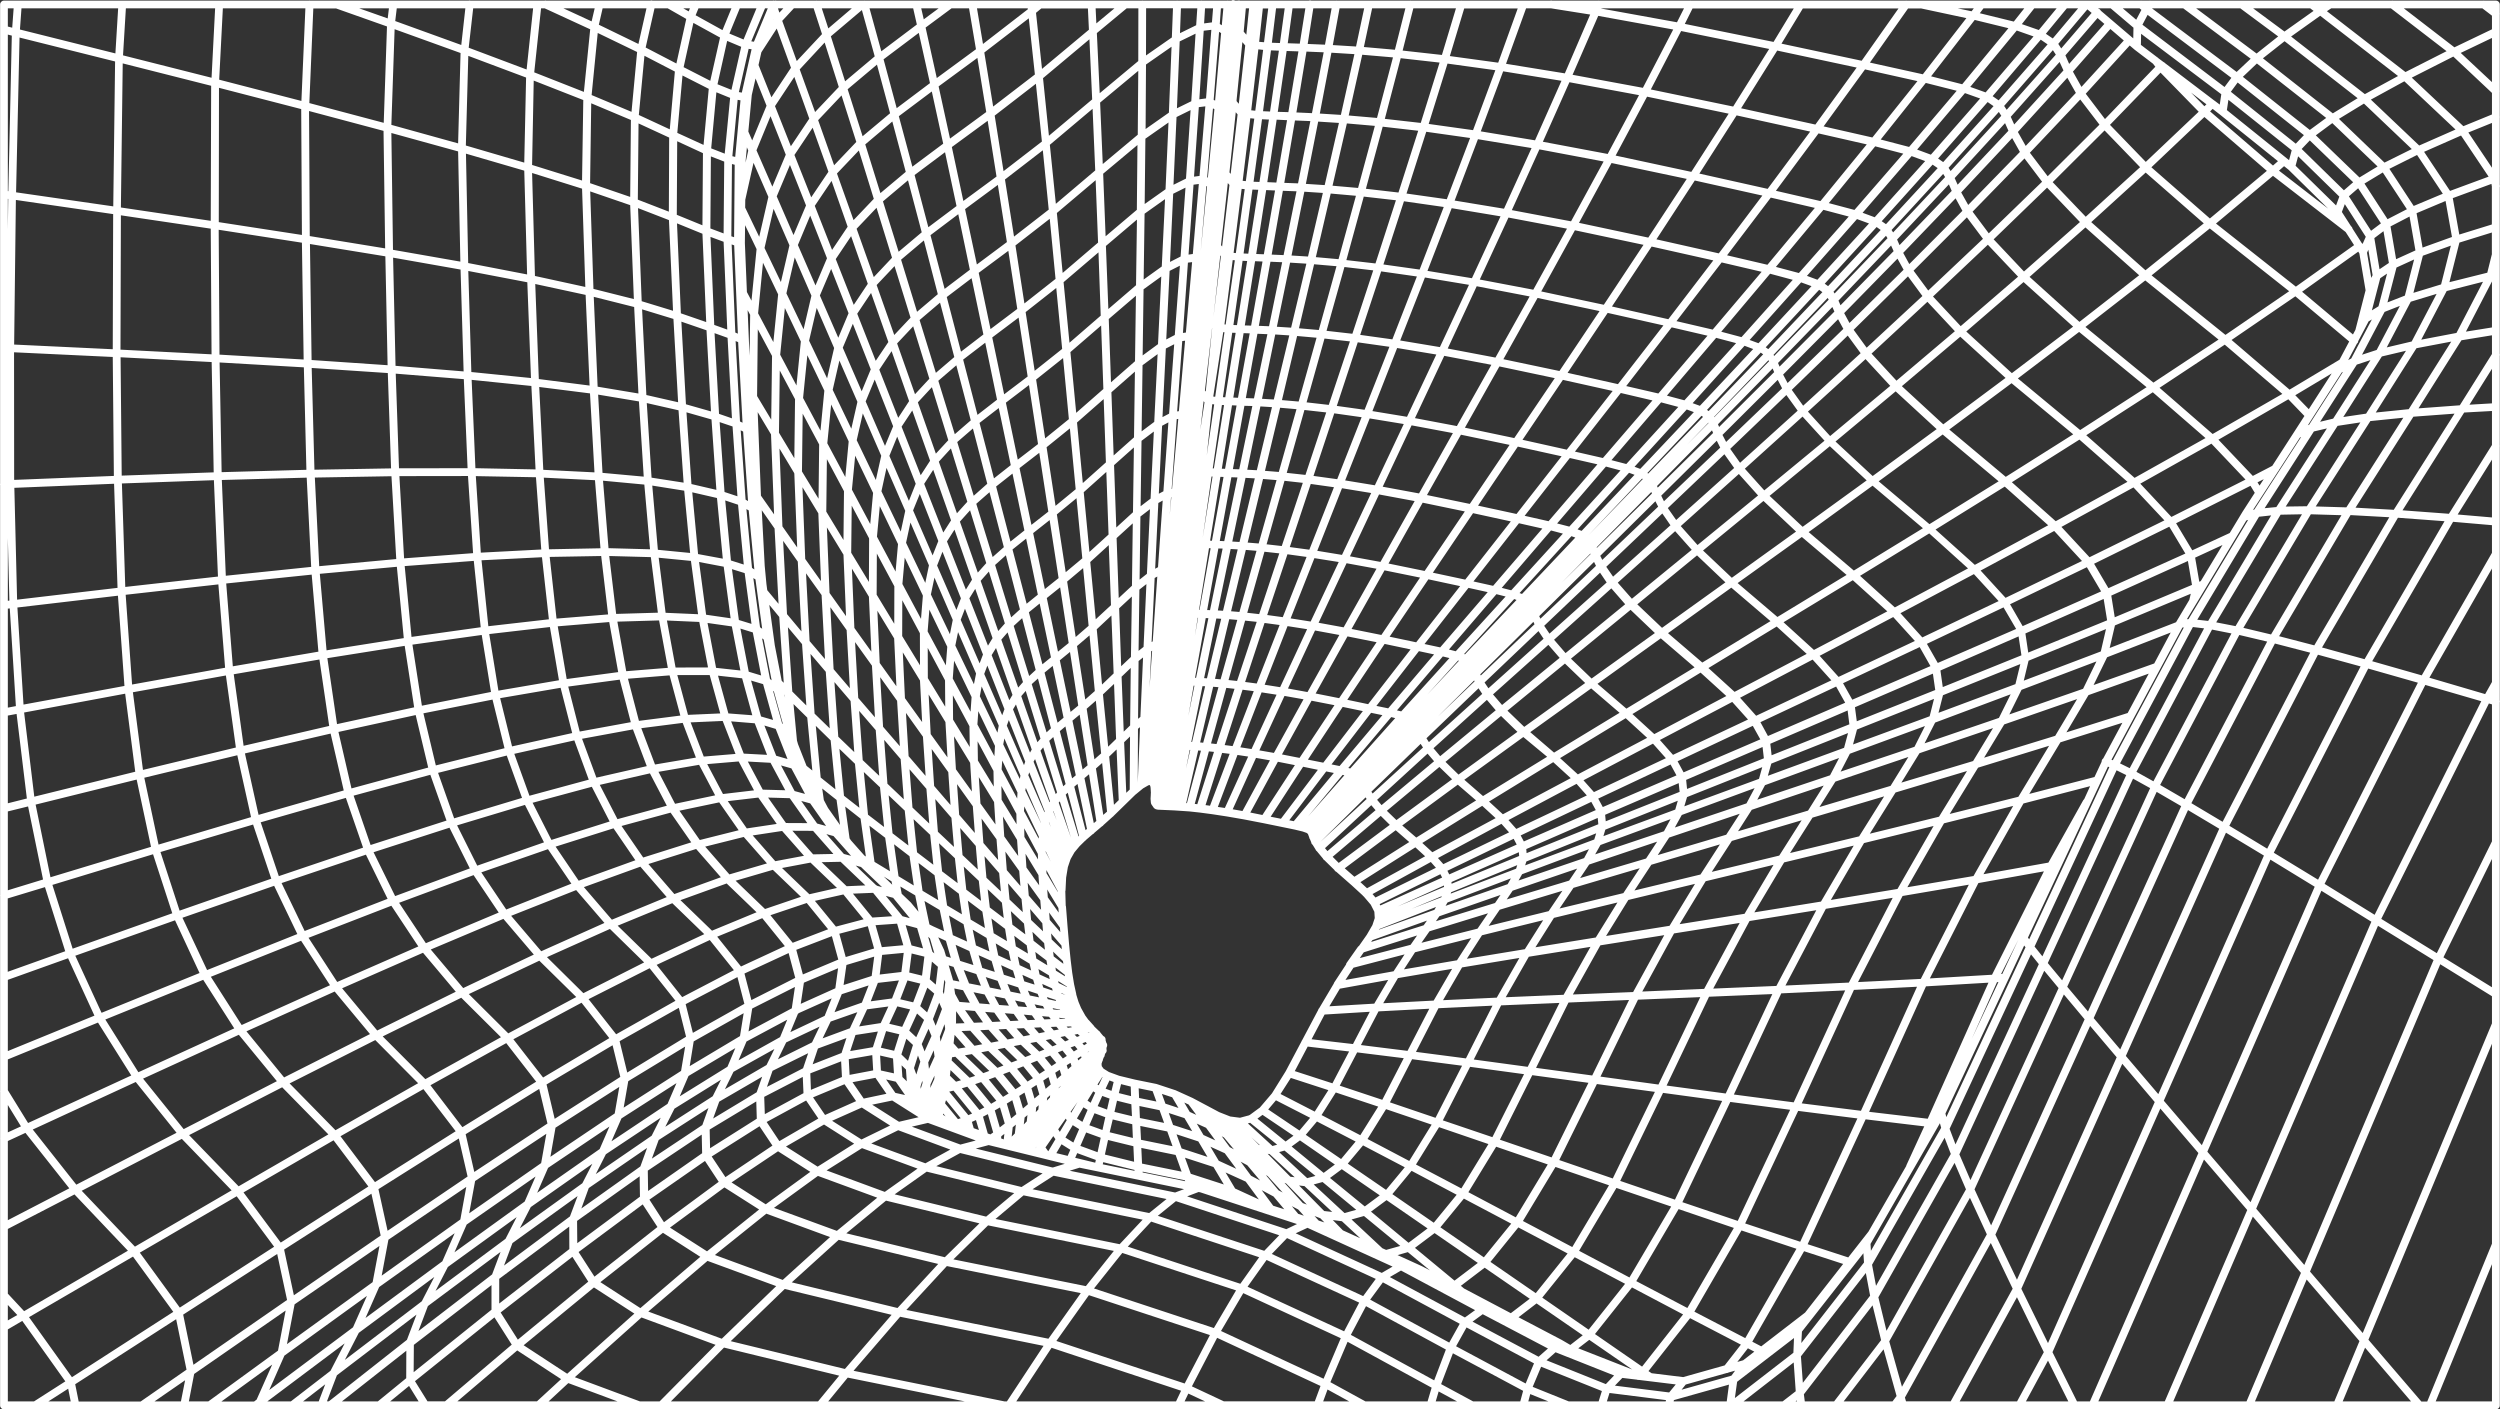 <?xml version="1.0" encoding="UTF-8"?>
<!DOCTYPE svg PUBLIC '-//W3C//DTD SVG 1.0//EN'
          'http://www.w3.org/TR/2001/REC-SVG-20010904/DTD/svg10.dtd'>
<svg height="1385.1" preserveAspectRatio="xMidYMid meet" version="1.0" viewBox="21.4 557.6 2456.8 1385.1" width="2456.8" xmlns="http://www.w3.org/2000/svg" xmlns:xlink="http://www.w3.org/1999/xlink" zoomAndPan="magnify"
><rect x="21.4" y="557.6" width="2456.8" height="1385.1" fill="#333333" stroke="none"/><g id="change1_1"
  ><path d="M2478,905.2V883c0-0.3,0-0.7,0-1v-54.6v-0.1v-20v-0.1v-65.6c0.2-0.6,0.2-1.2,0.1-1.8l-0.1-0.5v-6.4 c0,0,0,0,0-0.1v-59.4c0.1-0.5,0.1-1.1,0-1.6V648c0.1-0.5,0.1-1.1,0-1.6V572c0.1-0.6,0.1-1.1,0-1.7V562c0-2.1-1.7-3.8-3.8-3.8h-11.1 c-0.6-0.1-1.1-0.1-1.7,0h-88.2c-0.6-0.1-1.1-0.1-1.7,0h-147c-0.2,0-0.4,0-0.6,0h-55.4c-0.2,0-0.4,0-0.6,0H2135 c-0.6-0.1-1.1-0.1-1.7,0h-7.3c-0.4-0.1-0.7-0.1-1.1,0h-51.4c-0.3,0-0.6,0-0.9,0H2019c-0.3,0-0.7,0-1,0h-122.6 c-0.5-0.1-1.1-0.1-1.6,0h-102.2c-0.4-0.1-0.7,0-1.1,0h-107.3c-0.5-0.1-1-0.1-1.5,0h-88.4c-0.5-0.1-1-0.1-1.4,0h-45l-0.6-0.1 c-0.6-0.1-1.1,0-1.6,0.1H1458c-0.4-0.1-0.8-0.1-1.1,0h-48.5c-0.6-0.1-1.1-0.1-1.7,0h-39.8h-0.1h-31.5c-0.4-0.1-0.9-0.1-1.3,0h-23.8 c-0.2-0.1-0.5-0.2-0.8-0.2c-0.7-0.1-1.3,0-1.9,0.2h-34.9c-0.3,0-0.7,0-1,0h-18c0,0,0,0-0.1,0h-13.4c-0.3-0.1-0.6-0.2-0.9-0.2 c-0.4,0-0.9,0-1.3,0.1c-0.3,0-0.6,0-0.8,0.1h-0.5h-1.4c-0.5-0.3-1-0.4-1.6-0.5c-0.8-0.1-1.5,0.1-2.2,0.5h-2.9 c-0.2,0-0.3-0.1-0.5-0.1c-0.4,0-0.8,0-1.2,0.1h-24c-0.2,0-0.4-0.1-0.7-0.1c-0.3,0-0.7,0-1,0.1H1179c-0.2-0.1-0.5-0.1-0.7-0.1 c-0.3,0-0.6,0-0.9,0.1h-32.6c-0.3-0.1-0.6-0.1-0.8-0.1s-0.6,0-0.8,0.1H1094H977.4c-0.3,0-0.7-0.1-1.1,0h-54.4h-0.1h-50.3 c-0.4-0.1-0.7-0.1-1.1,0h-1.1c-0.3,0-0.6,0-0.9,0h-43.8c-0.5-0.1-1-0.1-1.5,0h-38.4c-0.7-0.2-1.4-0.2-2,0c-0.7-0.2-1.4-0.2-2.1,0 h-74.7c-0.5-0.1-1.1-0.1-1.6,0H679c-0.3,0-0.5,0-0.8,0h-15.5c-0.1,0-0.2-0.1-0.3-0.1c-0.7-0.2-1.4-0.1-2.1,0.1H558.4 c-0.7-0.2-1.4-0.2-2,0H550h-66.1c-0.2,0-0.3-0.1-0.5-0.1c-0.5-0.1-1,0-1.5,0.1h-73.5c-0.3,0-0.7,0-1,0h-55.1c-0.2,0-0.3,0-0.5,0 h-25.4c-0.2,0-0.4-0.1-0.7-0.1s-0.6,0-0.8,0.1H237h-95.3H25.3c-2.1,0-3.8,1.7-3.8,3.8v24.5v0.1v161.5c0,0.3,0,0.7,0,1v283.6 c-0.1,0.3-0.1,0.7-0.1,1c0,0.2,0,0.5,0.1,0.7v117.5c0,0.3,0,0.5,0,0.8v199.2c0,0.1,0,0.2,0,0.2v85c-0.1,0.4-0.1,0.8,0,1.2v79.5 c0,0.2,0,0.3,0,0.5v111.2c-0.1,0.4-0.1,0.8,0,1.2v45.2c-0.1,0.4,0,0.7,0,1.1v153.1c0,0.2,0,0.4,0,0.6v30.8c0,0.3,0,0.5,0,0.8v76.5 c0,2.1,1.7,3.8,3.8,3.8h801c0.5,0.1,1,0.1,1.5,0h893.3c0.2,0,0.3,0,0.5,0h752.6c2.1,0,3.8-1.7,3.8-3.8v-690.9c0.2-0.7,0.2-1.4,0-2.1 v-143.6c0-0.3,0-0.5,0-0.8V996.6c0.1-0.5,0.1-1,0-1.5v-87.7C2478.2,906.7,2478.2,905.9,2478,905.2z M2460.9,565.8L2460.9,565.8 l9.4,7.2v13.4l-36.9,17.7l-49.7-38.3H2460.9z M2312.3,565.8h58.7l54.7,42.1l-40.4,20.5l-77.2-59.8L2312.3,565.8z M2429.1,745.2 l-25.5-38.4l36.3-16l27.1,40.4L2429.1,745.2z M2469.8,738.3l0.4,2.5v37.4l-32,9.9l-6.4-35.8L2469.8,738.3z M432.6,1865.7l9.3-24.6 l71.4-53.2L505,1810L432.6,1865.7z M504.4,1820.5v24.2l-76.5,61.4l0.2-26.9L504.4,1820.5z M29.1,1828.9v-63.6l65.5-33.9l52.5,55.3 l-102,59.4L29.1,1828.9z M38.4,1849.9l-9.3,5.3V1840L38.4,1849.9z M29.1,1520.5l59.2-21.2l25.9,56.4l-85.1,34.8 C29.1,1590.5,29.1,1520.5,29.1,1520.5z M137.3,1143l6.4,88.7L44.5,1250l-6-95.4L137.3,1143z M38.2,1146.9L35.5,1037l98-4l3.4,102.3 L38.2,1146.9z M139.9,908.7l89.5,4.7l2,108.4L141,1025L139.9,908.7z M144.4,1239.3l9.9,76.7l-99.2,24.5l-10-82.7L144.4,1239.3z M327.7,1122.3l6.6,75.7l-84.1,14.4l-6.5-81.4L327.7,1122.3z M327.6,911.4l-1.6-114l74.1,12.1l2.2,107L327.6,911.4z M654,1026 l-40.5-3.7l-4.3-76.9l40.1,6.7L654,1026z M648.4,762.1l30.4,11.8l4,89.1l-30.8-9.4L648.4,762.1z M693.2,1031.9l-31.5-4.9l-4.7-73.3 l31.2,7.1L693.2,1031.9z M686.7,777.1l25,10.2l3.7,86.8l-24.9-8.6L686.7,777.1z M754.2,714.9l1.2-12.5l1.3,3.2l-2.6,11.7v-0.8 C754.2,716,754.3,715.4,754.2,714.9z M761.9,717.6l14.6,33.5l-9,39.2l-13.8-28.7l0.1-7.7L761.9,717.6z M1125.7,1276.6l-2.1-54l9-8.6 l-0.6,56.5L1125.7,1276.6z M1131.9,1281.4l-0.3,52.1l-3.4,3.2l-2.1-49.7L1131.9,1281.4z M1123.2,1212.3l-2-56.9l12.5-11.6l-0.9,59.4 L1123.2,1212.3z M1120.8,1145.3l-2.1-58.9l15.9-14.5l-0.8,61.3L1120.8,1145.3z M1086.1,1645.8l4.1,2.5l-5.1,11.8l-5.4-3.4 L1086.1,1645.8z M1085.1,1582.8l3.2-1.2l1.2,1.5l-2.8,1.7L1085.1,1582.8z M1090.7,1572.7l-0.3-0.3l2.1-0.3L1090.7,1572.7z M1091.9,1590.5l-1.4,1.2l-0.1-0.3L1091.9,1590.5z M1095.7,1630.1l2,1.3l-4.5,9.9l-3.1-2.1L1095.7,1630.1z M1096.3,1579l0.8-0.3 L1096.3,1579L1096.3,1579z M1133.2,1642.8l0.6,11.7l-17.2-4.2l2.5-11L1133.2,1642.8z M1120.9,1631.8l2.2-8.8l9.5,2.4l0.3,9.4 L1120.9,1631.8z M1134.1,1662.4l0.6,13.5l-22.8-5.6l3-12.6L1134.1,1662.4z M1225,1690.9l11.3,15.3l-17.2-7.9l-8.2-13.8L1225,1690.9z M1222,1674.2l2.2,1.2l9.8,11.7l-4.1-2.2L1222,1674.2z M1979,1515.5l-61.1,3.6l47.7-93.7l64.4-11.5L1979,1515.5z M2004.9,1481 l-15.8,33.7l-1.2,0.1L2004.9,1481z M1985.3,1522.7l-26.2,55.8l24.8-55.7L1985.3,1522.7z M1312.4,1721.6l8.7-2.4l33.1,27.3l-11.5,3.2 L1312.4,1721.6z M1358.1,1774.4l-17-7.7l-9.9-10.1l8.9,1.1L1358.1,1774.4z M1322.7,1747.7l-24.7-25.1l5.3,0.6l27.3,25.4 L1322.7,1747.7z M1322.9,1758.9l-5.6-1.8l-4.1-4.5l5.7,2.2L1322.9,1758.9z M1301.7,1739.9l-18-19.9l1.6,0.6l20.4,20.8L1301.7,1739.9 z M1302.7,1752.3l-5.5-1.8l-6.3-7.6l6.3,3.3L1302.7,1752.3z M1281.9,1729.5l-4-2.1l-12.5-15l1.7,0.9L1281.9,1729.5z M1272.9,1733.4 l10.6,12.6l-10.9-3.5l-11.3-15.3L1272.9,1733.4z M1267.2,1691.5l1.8,0.2l24.7,22.8l-4.2-0.5L1267.2,1691.5z M2351.7,830.7l-4.2-24.7 l1.3-3l4.2,25L2351.7,830.7z M2352.3,871.5l-20.3,38.4l-3,1.6l8.7-16.4c0.1-0.1,0.2-0.1,0.4-0.2c0.5-0.6,0.8-1.3,0.8-2.1l10.2-19.4 L2352.3,871.5z M2351.5,784.4l-21.8-33.9l9.1-7.9l22.4,34.5L2351.5,784.4z M2346.3,790.3l-3.1,7c0,0,0-0.1-0.1-0.1 c-0.2-0.3-0.5-0.5-0.8-0.8l-9-14.1c-0.2-0.9-0.6-1.7-1.4-2.3l-0.1-0.1l-9-14l2.9-7.7L2346.3,790.3z M2340,806.7l6.1,36.2l-10,38.9 l-2.4,4.5l-50-42l55.2-39.4L2340,806.7z M2330,893.2l-9.5,17.9l-49.1,29.4l-57-48.8l62.7-42.9L2330,893.2z M1365.3,1676.9l18.2-29.3 l44.8,15.2l-22,35.7L1365.3,1676.9z M1401.9,1704.7l-18.4,22.2l-37.6-25.8l15-17.9L1401.9,1704.7z M1438.2,1438.3l-0.3,1l-29.3,11.4 L1438.2,1438.3z M1394.8,1448.4l45.6-20.6l0.1,1.4L1394.8,1448.4z M1496,1437.1l-5.4,7.9l-58.1,17.9l3.4-4.9L1496,1437.1z M2286,966.4l-31.6,49l-19.1,9.9l-33.8-35.6l68.7-39.7L2286,966.4z M2277,946l35.8-21.4l-22.5,35.1L2277,946z M2175.8,1098.4 l-15.9-26.6l73.1-36.8l4.2,6.9l-12,18.6l-12.6,20.9L2175.8,1098.4z M2205.5,1093.2l-21.4,35.5l-1.4,0.6l-4.1-23.7L2205.5,1093.2z M1501.1,1537.6l22.7-39.8l60.6-9.7l-26.4,47.1L1501.1,1537.6z M1553.9,1543.2l-31.2,62.8l-53-7.2l26.9-53.2L1553.9,1543.2z M1627.6,1432.7l16.6-25.3l67.4-20l-19.1,29.6L1627.6,1432.7z M1687.1,1426.2l-25,41.2l-62.4,10l21.9-35.4L1687.1,1426.2z M1309.5,1033.2l22.8,3.2l-24.2,61.4l-19.2-2.6L1309.5,1033.2z M1281,1094.2l-14.9-1.7l17.6-62.4l18,2L1281,1094.2z M1340.2,1037.4 l28.7,4.7l-28.7,60.8l-24.3-4L1340.2,1037.4z M1376.6,1043.5l35,6.5l-33.6,59.8l-30-5.5L1376.6,1043.5z M1597.1,1379.3l1.9-6.4 l71.2-28.4l-2.5,8.7L1597.1,1379.3z M1663.1,1362.6l-6.5,11.9l-67.6,22.7l5.2-9.2L1663.1,1362.6z M1655,1062.2l8,11.6l-56.4,50.5 l-6.7-9.7L1655,1062.2z M1596,1107.8l-2-4l54.2-53.6l2.7,5.3L1596,1107.8z M1667.6,1079.6l16.3,18.3l-58.8,48.1l-13.9-15.8 L1667.6,1079.6z M1689.1,1103.4l27.9,26.5l-62.3,44.7l-24.3-23.1L1689.1,1103.4z M1722.8,1135.1l38.5,32.9l-67,40.7l-33.7-28.9 L1722.8,1135.1z M1751.4,1267.3l74.4-35l8.9,15.9l-75.9,32.7L1751.4,1267.3z M1754.8,1302.8l-75.5,30.1l-0.9-8.9l75.1-32.3 L1754.8,1302.8z M1809.6,1202.1l72.3-38.1l21.3,23.5l-75,35.3L1809.6,1202.1z M1804,1196.3l-29.9-27.2l68.1-41.3l33.9,30.6 L1804,1196.3z M1768.1,1163.9l-39.1-33.3l63.1-45.3l44,37.3L1768.1,1163.9z M1767.4,1173.3l29.5,26.9l-70.9,37.3l-25.7-23.4 L1767.4,1173.3z M1802.7,1205.8l18.4,20.4l-73.9,34.8l-15.8-17.7L1802.7,1205.8z M1751.3,1284.2l-75.4,32.4l-5.9-10.9l73.9-34.8 L1751.3,1284.2z M1671.1,1327.2l0.9,8.6l-72.6,28.9l-0.6-6.4L1671.1,1327.2z M1674.1,1358.5l71.6-26.4l-8,15l-70.4,23.7 L1674.1,1358.5z M1676.6,1350l2.7-9.1l73.9-29.4l-3.2,11.5L1676.6,1350z M1755.9,1329.2l72.8-26.7l-8.9,17l-71.5,24L1755.9,1329.2z M1758.7,1320l3.4-12l75.4-30l-3.9,14.5L1758.7,1320z M1762.4,1299.8l-1.3-11.3l76-32.7l1.7,13.6L1762.4,1299.8z M1832.6,1229 l75.3-35.5l10.6,18.7l-76.8,33L1832.6,1229z M1889,1160.2l72.2-38.4l24.3,26.5l-75,35.7L1889,1160.2z M1967.8,1118.3l72.3-38.9 l27.3,29.5l-75.1,36.2L1967.8,1118.3z M1962.1,1112.7l-38.6-34.7l68-42.2l42.7,38L1962.1,1112.7z M1955.4,1116.2l-71.9,38.3 l-34.2-31l68-41.7L1955.4,1116.2z M1843.2,1118.3l-44.4-37.8l62.8-45.6l49.5,41.8L1843.2,1118.3z M1792.9,1075.3l-32.5-30.4 l59.2-48.8l36.2,33.6L1792.9,1075.3z M1786.4,1080l-63.1,45.4l-28.3-26.8l59.4-48.7L1786.4,1080z M1689.6,1093.2l-16.5-18.6 l57.1-51.2l18.9,21.1L1689.6,1093.2z M1668.6,1068.6l-8.2-11.7l55.6-52.9l9.6,13.5L1668.6,1068.6z M1656.6,1050.2l-2.7-5.5l54.6-54 l3.4,6.8L1656.6,1050.2z M1650.5,1036.8l-0.7-1.6l54-54.7l1.1,2.6L1650.5,1036.8z M1679.5,994.4l20.7-21.4l0.2,0.3L1679.5,994.4z M1641.1,1023l-0.8-0.6l53.2-56.2l1.5,1.1L1641.1,1023z M1644.2,1041.1l0.6,1.5l-54.1,53.4l-0.2-0.6L1644.2,1041.1z M1582.5,1083.5 l52.6-55.6l0.7,0.5L1582.5,1083.5z M1584.5,1102.1l-28.5,28.2l28.3-28.7L1584.5,1102.1z M1575.7,1079.3l-4-1.5l50.6-55.6l5.4,2 L1575.7,1079.3z M1563.6,1075.1l-12-3.1l48-55.9l14.3,3.8L1563.6,1075.1z M1543.2,1069.8l-23.5-5.3l44.4-56.8l27.1,6.2 L1543.2,1069.8z M1511.7,1062.7l-37.8-8.2l39.1-58l43,9.5L1511.7,1062.7z M1465.8,1052.8l-42.1-8.7l33.4-59.3l47.8,10L1465.8,1052.8 z M1415.9,1042.5l-35.7-6.6l28.4-60.3l40.6,7.6L1415.9,1042.5z M1419.5,1051.6l41.4,8.6l-39.5,58.5l-35.5-7.3L1419.5,1051.6z M1469,1061.9l37.1,8.1l-44.8,57.2l-31.8-6.8L1469,1061.9z M1514.1,1071.8l23,5.2l-48.4,56.3l-19.3-4.3L1514.1,1071.8z M1545.6,1078.9l11.7,3.1l-50.8,55.7l-9.3-2.4L1545.6,1078.9z M1565.7,1084.5l3.8,1.4l-52.4,55.4l-2.4-0.9L1565.7,1084.5z M1587.9,1109.8l1.9,3.9l-54.6,51.9l-1.2-2.5L1587.9,1109.8z M1593.8,1120.4l6.5,9.6l-56.2,50.3l-5.2-7.7L1593.8,1120.4z M1604.9,1135.8l13.6,15.6l-58.6,48l-11.3-13.1L1604.9,1135.8z M1623.8,1156.9l23.9,22.8l-62.2,44.7l-20.3-19.5L1623.8,1156.9z M1653.5,1184.9l33.2,28.5l-67,40.6l-28.4-24.4L1653.5,1184.9z M1692.6,1218.6l25.3,23l-70.8,37.4l-21.5-19.7L1692.6,1218.6z M1723.7,1247.4l15.5,17.3l-73.7,34.7l-12.9-14.6L1723.7,1247.4z M1668.9,1319.6l-72.4,31.1l-4.5-8.3l71.1-33.5L1668.9,1319.6z M1592.1,1367.6l-70.5,28.4l-0.3-4l70.2-30.6L1592.1,1367.6z M1521.4,1404.2l68.6-27.7l-1.9,6.1l-67.9,25.4L1521.4,1404.2z M1649.9,1384.7l-10.9,16.6l-64.8,19.2l8.9-13.3L1649.9,1384.7z M1650.5,1397.9l11.2-17.2l69.4-23.4l-13.3,20.6L1650.5,1397.9z M1742.9,1353.4l70.7-23.8l-15.4,24.6l-68.8,20.3L1742.9,1353.4z M1825.1,1325.7l71.7-24.2l-17.5,28.4l-69.9,20.8L1825.1,1325.7z M1830.2,1315.9l9.1-17.6l73.8-27.2l-10.3,20.4L1830.2,1315.9z M1842.4,1289.2l3.9-14.7l75.7-30.1l-4.3,17.1L1842.4,1289.2z M1846.1,1266.4l-1.8-13.8l76.6-33l2.3,16.1L1846.1,1266.4z M1915,1190.3l75.3-35.8l12.4,21.2l-77,33.4L1915,1190.3z M1930.6,1232.8 l-2.3-16.3l76.8-33.5l2.8,18.6L1930.6,1232.8z M2006.8,1210.2l-4.8,19.7l-75.6,28.2l4.4-17.3L2006.8,1210.2z M1996.7,1151.4 l75.5-36.4l14,23.8l-77.1,34.1L1996.7,1151.4z M2047.2,1075.4l70.8-38.8l30.4,32.4l-73.6,36.2L2047.2,1075.4z M2041.6,1069.8 l-43.1-38.3l66.4-41.9l47.2,41.5L2041.6,1069.8z M1992.5,1026.2l-55.5-46.5l61.2-45.5l60.6,50.2L1992.5,1026.2z M1985.5,1030.6 l-68,42.1l-49.9-42.1l62.9-46L1985.5,1030.6z M1861.7,1025.4l-36.5-33.9l59.1-49.3l40.3,37.1L1861.7,1025.4z M1819.9,986.1l-21.8-24 l56.6-51.6l24.3,26.3L1819.9,986.1z M1814.4,990.7l-59.2,48.8l-19.1-21.3l56.7-51.2L1814.4,990.7z M1731.4,1012.4l-9.7-13.7 l55.2-52.9l11.1,15.4L1731.4,1012.4z M1717.7,991.9l-3.6-6.9l54.3-54.1l4.3,8.3L1717.7,991.9z M1710.8,977.2l-1.1-2.7l53.7-54.8 l1.5,3.6L1710.8,977.2z M1706,967.6l-0.2-0.3l53.5-55.7l0.6,1L1706,967.6z M1700.5,961.6l-1.6-1.2l52.8-56.3l2.4,1.7L1700.5,961.6z M1691.9,956.4l-7.1-2.6l51-56.4l8.5,3.2L1691.9,956.4z M1686,962.6l-52.7,55.8l-5.6-2.1L1679,960L1686,962.6z M1619.6,1013.6 l-14.6-3.8l48.8-56.8l16.9,4.5L1619.6,1013.6z M1596.6,1007.7l-27.5-6.3l45.1-57.6l31.1,7.3L1596.6,1007.7z M1561.1,999.5l-43.5-9.7 l39.7-58.9l48.9,10.9L1561.1,999.5z M1509.5,988.1l-48.5-10.2l33.9-60.2l54.4,11.5L1509.5,988.1z M1453.1,976.3l-41.2-7.8l28.8-61.2 l46.3,8.8L1453.1,976.3z M1404.1,967.2l-34-5.6l24.3-62l38.5,6.4L1404.1,967.2z M1400.9,974.3l-28.4,60.2l-29.2-4.8l24.1-60.9 L1400.9,974.3z M1335.5,1028.5l-23.3-3.2l20.4-61.5l26.9,3.8L1335.5,1028.5z M1304.3,1024.3l-18.4-2l17.4-61.8l21.4,2.4 L1304.3,1024.3z M1278.1,1021.4l-13.6-1.1l14.9-62l16.1,1.4L1278.1,1021.4z M1275.9,1029.4l-17.6,62.3l-10.8-0.9l15.1-62.5 L1275.9,1029.4z M1264,1099.8l14.6,1.6l-19.8,59.7l-11.7-1.3L1264,1099.8z M1286.6,1102.3l18.8,2.6l-23.4,59.2l-15.3-2.1 L1286.6,1102.3z M1313.1,1106.1l23.9,3.8l-27.6,58.5l-19.7-3.1L1313.1,1106.1z M1344.7,1111.1l29.4,5.4l-32.3,57.6l-24.6-4.5 L1344.7,1111.1z M1382,1118.1l34.9,7.1l-38,56.4l-29.3-5.9L1382,1118.1z M1425.1,1126.9l31.2,6.7l-43.2,55.2l-26.1-5.5 L1425.1,1126.9z M1464.5,1135.3l18.9,4.2l-46.7,54.3l-15.4-3.3L1464.5,1135.3z M1492,1141.5l9,2.3l-49,53.8l-6.7-1.7L1492,1141.5z M1454.3,1206.7l0.8,0.3l-31.1,33.2L1454.3,1206.7z M1470.1,1226.3l0.4,0.9l-36.1,34.6L1470.1,1226.3z M1461.1,1200.6l-0.9-0.3 l49.2-54l2.3,0.9L1461.1,1200.6z M1528.3,1168.7l1.1,2.4l-52.8,50.3l-0.5-1.1L1528.3,1168.7z M1533.3,1177.8l5,7.5l-54.2,48.7 l-3.8-5.7L1533.3,1177.8z M1543,1191.3l11.1,12.8l-56.6,46.3l-8.9-10.4L1543,1191.3z M1559.3,1209.7l19.9,19.1l-59.9,43.1 l-16.5-15.9L1559.3,1209.7z M1585.1,1234.1l27.9,24l-64.4,39.1l-23.4-20.1L1585.1,1234.1z M1619,1263.4l21.1,19.3l-68.1,35.9 l-17.5-16L1619,1263.4z M1645.8,1288.4l12.7,14.3l-70.7,33.3l-10.3-11.6L1645.8,1288.4z M1589.6,1353.7l-70.7,30.8l-3.1-5.9l69.4-33 L1589.6,1353.7z M1517.2,1416.7l65.7-24.6l-4.8,8.8l-64.4,22L1517.2,1416.7z M1447.9,1426.1l-0.1-1.7l66.2-29.3l0.3,3.7 L1447.9,1426.1z M1512.4,1407.8l-1.1,3.5l-64.3,24.5l0.5-1.4L1512.4,1407.8z M1571.3,1411.2l-7.9,11.8l-61.3,18.5l5.8-8.6 L1571.3,1411.2z M1567.7,1430.1l65.1-19.3l-16.1,24.5l-62.7,15.1L1567.7,1430.1z M1610.9,1444.5l-21.3,34.4l-59.3,9.6l18.2-28.9 L1610.9,1444.5z M1594.1,1486.6l62.8-10l-30.6,55.9l-59.2,2.4L1594.1,1486.6z M1666.5,1474.9l64.5-10.3l-34.9,64.8l-60.8,2.6 L1666.5,1474.9z M1672,1465.8l25.6-42.2l66.7-16.1l-28.5,48.1L1672,1465.8z M1703.6,1414.4l19.7-30.4l68.6-20.3l-22,34.7 L1703.6,1414.4z M1802.6,1361.1l70.4-20.9l-24.6,39.3l-67.9,16.4L1802.6,1361.1z M1884.2,1336.4l70.2-21.1l-27.5,44.9l-68,16.7 L1884.2,1336.4z M1889.9,1326.7l17.8-28.9l72.3-24.7l-19.6,32.4L1889.9,1326.7z M1912.7,1288.1l10.4-20.4l74.2-27.8l-11.5,23.2 L1912.7,1288.1z M2008,1235.5l73.6-27.9l-13.1,26.9l-72.5,25.2L2008,1235.5z M2010.2,1226.5l4.7-19.6l76.1-31.1l-5.1,22 L2010.2,1226.5z M2014.6,1198.9l-2.8-18.8l76.9-33.9l3.4,21L2014.6,1198.9z M2079.3,1111.6l73.9-36.4l15.8,26.4l-75.6,34 L2079.3,1111.6z M2171.5,1108.9l4,23.5l-75.9,31.8l-3.4-21.3L2171.5,1108.9z M2260.1,1020.9c0.4-0.4,0.7-0.9,0.9-1.4l20.6-31.9 l1.2-0.6l-45.5,70.5l-0.5,0.8l-1.3,0.4L2260.1,1020.9z M2239.9,1031.6l6.1-3.1l-4.1,6.3L2239.9,1031.6z M2228.1,1028.9l-72.8,36.7 l-30.6-32.7l69.9-39.3L2228.1,1028.9z M2119.1,1027.2l-47.5-41.9l65.4-42.2l51.8,45L2119.1,1027.2z M2065.6,980.2l-61.2-50.7 l60.2-45.7l66.3,54.3L2065.6,980.2z M1998.5,924.3l-44.8-40.9l56.3-48.6l48.7,43.8L1998.5,924.3z M1992.3,929l-61.2,45.6l-40.7-37.5 l57.4-48.6L1992.3,929z M1885.1,931.7l-24.5-26.6l54.9-50.9l27,28.9L1885.1,931.7z M1855.8,899.3l-12.8-17.6l53.4-52.5l14.2,19.3 L1855.8,899.3z M1849.9,904.7l-56.5,51.6l-11.2-15.6l55-53.3L1849.9,904.7z M1778.1,934l-4.4-8.3l54-54.4l5.2,9.5L1778.1,934z M1770.2,917.9l-1.5-3.6l53.4-55l2,4.5L1770.2,917.9z M1764.9,907.4l-0.6-1.1l53.2-55.9l1,1.7L1764.9,907.4z M1759.1,900.7l-2.5-1.8 l52.5-56.5l3.2,2.3L1759.1,900.7z M1749.5,894.9l-8.7-3.2l50.6-56.6l10.2,3.7L1749.5,894.9z M1732.8,888.9l-19.9-5.3l48-57l22.3,6 L1732.8,888.9z M1727.5,894.8l-50.8,56.2l-17.2-4.6l48.4-56.8L1727.5,894.8z M1651.1,944.3l-31.6-7.3l44.7-57.7l35.2,8.2 L1651.1,944.3z M1611.4,935.1l-49.5-11.1l39.4-58.9l54.8,12.3L1611.4,935.1z M1553.9,922.2l-55.1-11.6l33.6-60.2l60.9,12.9 L1553.9,922.2z M1491,909l-46.9-8.9l28.5-61.2l52,10L1491,909z M1436.4,898.7l-39-6.5l24.3-61.9l43.3,7.2L1436.4,898.7z M1389.7,891.1l-31.6-4.4l20.6-62.4l35.1,5L1389.7,891.1z M1386.8,898.4l-24.4,61.9l-27.3-3.8l20.6-62.5L1386.8,898.4z M1327.2,955.5l-21.8-2.5l17.6-62.7l25,2.8L1327.2,955.5z M1297.6,952.2l-16.4-1.4l14.9-63l19.1,1.7L1297.6,952.2z M1273.2,950.2 l-11.6-0.7l13-63.2l13.8,0.9L1273.2,950.2z M1271.4,957.7l-14.9,62l-9.4-0.5L1260,957L1271.4,957.7z M1254.5,1027.7l-15,62.5 l-7.1-0.4l13-62.6L1254.5,1027.7z M1245.7,1098l10.5,0.9l-16.8,60.1l-8.2-0.7L1245.7,1098z M1245,1167.5l11.4,1.2l-19.3,58.1 l-8.4-0.9L1245,1167.5z M1264.1,1169.8l14.8,2l-22.5,57.5l-11.4-1.5L1264.1,1169.8z M1286.7,1172.9l19.2,3l-26.5,57l-15.2-2.4 L1286.7,1172.9z M1313.7,1177.2l23.9,4.4l-31.3,56.1l-19.2-3.5L1313.7,1177.2z M1345.6,1183l28.6,5.7l-36.8,55l-23.1-4.6 L1345.6,1183z M1382.1,1190.4l25.5,5.4l-41.7,53.8l-20.5-4.3L1382.1,1190.4z M1415.8,1197.5l14.9,3.2l-45.1,53l-11.6-2.4 L1415.8,1197.5z M1439.3,1202.7l6.5,1.6l-47.4,52.4l-4.2-1L1439.3,1202.7z M1474.4,1234l3.6,5.5l-52.4,47.4l-2.4-3.8L1474.4,1234z M1482.6,1245.4l8.7,10.2l-54.6,45.1l-6.6-7.8L1482.6,1245.4z M1496.5,1261.2l16.1,15.6l-57.9,42l-12.8-12.5L1496.5,1261.2z M1518.4,1281.9l23.4,19.4l-63,38.6l-18.4-16L1518.4,1281.9z M1547.8,1306.6l17.2,15.7l-66.7,35.5l-13.6-12.5L1547.8,1306.6z M1570.7,1327.9l10.1,11.4l-69.3,32.9l-7.7-8.7L1570.7,1327.9z M1511.9,1387.6l-66.3,29.3l-1.8-3.6l65.1-31.4L1511.9,1387.6z M1443.9,1444.5l62.3-23.7l-3.2,5.7l-57.9,20.2l-3.1,1.1L1443.9,1444.5z M1495.2,1451.6l61.6-18.6l-13.5,20l-59,14.5L1495.2,1451.6z M1537.9,1461.9l-18,28.5l-57,9.4l14.9-23.1L1537.9,1461.9z M1514.5,1499l-22.2,39l-52.8,2.5l18.7-32.2L1514.5,1499z M1488.1,1545.9 l-26.1,51.8l-49.1-6.4l22.1-42.9L1488.1,1545.9z M1458.2,1604.9l-26.1,51.2l-44.8-15.2l21.8-42.4L1458.2,1604.9z M1435.6,1665.3 l48.5,16.6l-26.6,43.6l-44.6-23.5L1435.6,1665.3z M1439.3,1658.6l26.8-52.6l53,7.2l-31.1,61.9L1439.3,1658.6z M1527.2,1614.2 l55.2,7.5l-36.2,73.3l-50.8-17.4L1527.2,1614.2z M1530.9,1607l31.9-64.2l59.5-2.5l-36.2,74.2L1530.9,1607z M1631.1,1540l61.2-2.5 l-41.1,85.9l-57-7.8L1631.1,1540z M1700.9,1537.1l62.2-2.6l-45.8,97.7l-58.1-7.8L1700.9,1537.1z M1705,1529.1l35.7-66.4l65.6-10.6 l-39.2,74.4L1705,1529.1z M1745.4,1454.2l29.3-49.1l68.4-16.5l-32.2,55L1745.4,1454.2z M1853.2,1386.1l68.4-16.8l-35.5,61.9 l-65.5,10.8L1853.2,1386.1z M1931.8,1366.7l68-17.1l-39,68.9l-65,11L1931.8,1366.7z M2009.9,1347.2l65.5-17l-5.8,12.7 c-0.3,0.3-0.6,0.6-0.9,1l-34.3,61.4l-63.8,11.4L2009.9,1347.2z M2004.9,1340.6l-67.5,16.9l27.9-45.5l69.8-21.5L2004.9,1340.6z M1971.2,1302.2l19.8-32.7l71.6-24.9l-21.5,36.1L1971.2,1302.2z M2073.8,1240.7l59.2-21.1l-20.7,38.7l-60.2,19L2073.8,1240.7z M2078.8,1230.8l13.3-27.3l62.5-24.3l-16.2,30.4L2078.8,1230.8z M2094.6,1194.4l5.2-22.2l74.5-31.1l-1.4,6l-12.9,21.7 c-0.1,0.1-0.1,0.2-0.2,0.3L2094.6,1194.4z M2179.7,1150.9c0.3-0.4,0.6-0.8,0.8-1.3l48.4-80.5l1.8-0.6l-58.6,97.5l-1.6,0.1 L2179.7,1150.9z M2241.4,1065.4l11.9-1.3l-61.9,103.7l-10.7-1.2L2241.4,1065.4z M2262.6,1063.4l21-0.4l-65.3,109.9l-19-3.7 L2262.6,1063.4z M2258.4,1055.9l-11.5,1.1l28.6-44.5l19.8-30.9l12.8-3L2258.4,1055.9z M2291.5,973.6l-0.8,1.3l-1.3,0.6l33.2-51.8 l1.3-0.7L2291.5,973.6z M2264.3,944.7l-68.5,39.4l-52.2-45.4l64.1-42.4L2264.3,944.7z M2137.6,933.6l-66.8-54.7l58.8-45.7l72,58.1 L2137.6,933.6z M2064.9,873.9l-49-44.2l54.9-48.6l52.8,47L2064.9,873.9z M2010.4,824.4l-29.8-31.6l52.5-50.8l32.3,33.8L2010.4,824.4 z M2004.6,829.5l-56.4,48.6L1921,849l53.9-50.9L2004.6,829.5z M1916.3,843.1l-14.4-19.5l52.4-52.4l15.8,21.1L1916.3,843.1z M1897.7,817.1l-6-11l51.5-53.6l6.7,12.3L1897.7,817.1z M1888.1,798.5l-2.4-5.5l50.9-54.2l2.8,6.4L1888.1,798.5z M1886.1,811.8 l6,10.9l-53.2,52.3l-5.2-9.7L1886.1,811.8z M1830.1,857.6l-2-4.6l51.7-54.1l2.5,5.5L1830.1,857.6z M1824.3,846l-1.1-1.7l51.6-55 l1.5,2.4L1824.3,846z M1817.9,838.8l-3.3-2.4l51-55.7l4,2.9L1817.9,838.8z M1807.4,832.5l-10.3-3.8l49.2-55.8l11.8,4.3L1807.4,832.5 z M1789.2,825.9l-22.6-6l46.7-56.1l24.9,6.6L1789.2,825.9z M1758.3,817.8l-39.7-9.3l43-56.7l43.3,10.1L1758.3,817.8z M1752.6,824.7 l-48.1,56.8l-35.6-8.3l44.4-57.7L1752.6,824.7z M1660.9,871.3l-55.4-12.5l39-58.9l60.6,13.6L1660.9,871.3z M1597.5,857.1L1536,844 l33.1-60.1l67.4,14.3L1597.5,857.1z M1528.2,842.3l-52.6-10l28.2-60.9l57.5,10.9L1528.2,842.3z M1467.9,831l-43.7-7.2l23.8-61.6 l48,8L1467.9,831z M1416.5,822.5l-35.6-5l20.2-62.1l39.1,5.6L1416.5,822.5z M1373.1,816.5l-28.6-3.3l17.1-62.4l31.6,3.6 L1373.1,816.5z M1370.9,823.3l-20.5,62.3l-25.4-2.9l17.6-62.7L1370.9,823.3z M1317.4,881.9l-19.5-1.7l14.9-62.9l22,1.9L1317.4,881.9 z M1290.2,879.6l-14-0.9l13-63l16,1L1290.2,879.6z M1268.5,878.2l-10-0.4l11.4-63l11.5,0.5L1268.5,878.2z M1266.9,886l-13.2,63.1 l-8-0.3l11.4-63.2L1266.9,886z M1252.1,956.6l-12.9,62.2l-6.2-0.2l11.3-62.2L1252.1,956.6z M1237.5,1026.8l-13,62.6l-4.4-0.2 l11.4-62.6L1237.5,1026.8z M1230.8,1097.1l6.9,0.4l-14.4,60.3l-5.1-0.3L1230.8,1097.1z M1229.4,1166.1l7.9,0.7l-16.4,58.4l-5.5-0.5 L1229.4,1166.1z M1218.8,1232.9l-15,54.6l-3-0.3l12.8-54.7L1218.8,1232.9z M1226.5,1233.6l8.1,0.9l-17.7,54.3l-5.4-0.6 L1226.5,1233.6z M1242.5,1235.4l11,1.4l-20.8,54l-7.8-1L1242.5,1235.4z M1261.2,1238l14.7,2.3l-24.6,53.4l-11-1.7L1261.2,1238z M1283.7,1241.5l18.7,3.3l-29.1,52.7l-14.3-2.5L1283.7,1241.5z M1310.3,1246.2l22.5,4.4l-34.3,51.8l-17.3-3.4L1310.3,1246.2z M1340.9,1252.3l19.8,4.1l-38.9,50.7l-15.1-3L1340.9,1252.3z M1368.8,1258.1l11.1,2.3l-42.1,50l-7.9-1.6L1368.8,1258.1z M1388.6,1262.3l3.9,1l-44.2,49.5l-1.9-0.5L1388.6,1262.3z M1417.5,1288.6l2.3,3.6l-49.5,45.2l-1.2-1.8L1417.5,1288.6z M1424.3,1298.2l6.4,7.5l-51.6,43.1l-4.4-5.2L1424.3,1298.2z M1435.9,1311.3l12.5,12.1l-54.7,40.1l-9.4-9.1L1435.9,1311.3z M1454,1328.7l18,15.5l-58.8,36.5l-13.8-11.9L1454,1328.7z M1478,1349.5l13.2,12.1l-62.2,33.5l-9.9-9.1L1478,1349.5z M1496.9,1367.2 l7.5,8.4l-64.6,31.2l-5.3-6L1496.9,1367.2z M1436.9,1416.7l1.7,3.3l-60.7,27.4l-0.7-1.3L1436.9,1416.7z M1432.6,1448.9l-1.6,2.8 l-54.6,19.5c0.2-0.2,0.4-0.4,0.5-0.6L1432.6,1448.9z M1483.7,1455.1l-10.3,15.1l-55.1,13.9l7.9-11.3L1483.7,1455.1z M1467.2,1479.5 l-14,21.8l-52.1,8.9l10.9-16.8L1467.2,1479.5z M1448.4,1509.7l-18.1,31.2l-49.6,2.6l14.5-24.7L1448.4,1509.7z M1426,1548.9 l-21.4,41.4l-45.8-5.7l17.3-33.1L1426,1548.9z M1400.9,1597.5l-21.1,40.9l-41.8-13.9l17.1-32.7L1400.9,1597.5z M1375.8,1645.1 l-17.6,28.1l-38.1-19.8l14-22.2L1375.8,1645.1z M1353.6,1679.4l-14.3,17.2l-34.7-23.8l11-13.1L1353.6,1679.4z M1333.2,1702l-11,8.2 l-31.5-25.9l8.2-6L1333.2,1702z M1314.1,1713.2l-8.1,2.2l-27.6-25.6l5.3-1.5L1314.1,1713.2z M1328.4,1715.2l11.6-8.6l37.3,25.7 l-14.7,10.9L1328.4,1715.2z M1384,1737l40.3,27.8l-18.7,14.1l-36.9-30.6L1384,1737z M1389.7,1731.1l18.9-22.9l44.3,23.5l-22.5,27.5 L1389.7,1731.1z M1460,1735.5l46.5,24.6l-26.9,33.1l-42.7-29.5L1460,1735.5z M1464.4,1729.2l27.3-44.7l50.7,17.4l-31.4,52 L1464.4,1729.2z M1550,1704.4l52.6,18l-36.1,60.7l-48.5-25.6L1550,1704.4z M1553.7,1697.6l37-74.7l57,7.7l-41.4,85.1L1553.7,1697.6z M1655.7,1631.6l58.1,7.9l-46.4,97l-53.8-18.4L1655.7,1631.6z M1721.8,1640.5l58.8,7.7l-51.5,109.2l-54.4-18.4L1721.8,1640.5z M1725.3,1633.2l46.6-99.4l62.8-2.9l-50.6,110L1725.3,1633.2z M1776,1526.1l39.7-75.4l65.7-10.8l-43.1,83.3L1776,1526.1z M1891.1,1438.1l65.1-11.1l-47.2,92.6l-61.7,3.1L1891.1,1438.1z M2046.8,1409.6c0.1-0.1,0.2-0.3,0.2-0.4l45.9-98.2l1.4,0.5l-43,92.5 l-35.8,76.7l-1.2-1.7L2046.8,1409.6z M2088.3,1302.9c-0.6,0.4-1.2,1.1-1.4,1.9c-0.2,0.5-0.2,1-0.2,1.4l-7,15l-64.1,16.6l30.6-50.7 l60.9-19.2L2088.3,1302.9z M2166.1,1174.3l1.4-0.1l-69.8,130.5l-1.3-0.5L2166.1,1174.3z M2176.4,1173.8l11,1.3l-73.1,137.4l-9.5-4.7 L2176.4,1173.8z M2195.2,1176.3l19.1,3.8l-76.7,145.3l-16.7-9.3L2195.2,1176.3z M2222,1181.6l27.4,6.5l-81.1,154.9l-24.1-14 L2222,1181.6z M2226,1174.6l66.3-111.6l30.1,0.9l-69.2,117.2L2226,1174.6z M2288.4,1055.1l-20.8,0.3l51-79.3l22.4-3.4L2288.4,1055.1 z M2314.5,968.6l-0.3,0.4l-12.8,3.1l36.1-56.2l13.4-4.4L2314.5,968.6z M2342.6,906.2l22.2-42.1l15-5.9l-22.8,43.3L2342.6,906.2z M2358.8,858.6l-6.5,4l8.2-31.6l6.7-4.5L2358.8,858.6z M2359.8,822.2l-5.1-30.6l9-6.8l5.3,31.2L2359.8,822.2z M2367.7,773l-22.7-35 l18-10.9l23.7,36.1L2367.7,773z M2340.1,732l-42.9-41.4l16.2-12l44.5,42.6L2340.1,732z M2333.9,736.7l-9.1,7.9l-41.5-40.6l8-8.4 L2333.9,736.7z M2320.3,750.8l-3.2,8.7l-39.8-39l2.5-9.3L2320.3,750.8z M2309.3,762.6l-48.3-37.3l5-4.4l4.4,3.5L2309.3,762.6z M2326.5,785.6l8.3,12.9l-57.2,40.8l-78.5-62l56-46.9L2326.5,785.6z M2271,843.8l-62.6,42.9l-72.6-58.5l57.2-46.1L2271,843.8z M2129.8,823.2l-53.3-47.3l53.5-48.7l57.1,49.9L2129.8,823.2z M2071.1,770.6l-32.5-34l51-50.8l34.9,36.1L2071.1,770.6z M2033.7,730.8l-17.5-23.1l49.5-52.3l18.9,24.7L2033.7,730.8z M2028.2,736.2l-52.4,50.7l-15.9-21.3l51-52.3L2028.2,736.2z M1955.6,759l-6.9-12.3l50.1-53.4l7.6,13.6L1955.6,759z M1945.2,739.1l-2.9-6.5l49.5-54l3.3,7.5L1945.2,739.1z M1938.3,725.7l-2-3.2 l49.4-54.9l2.4,3.8L1938.3,725.7z M1931,716.9l-5-3.5l48.7-55.5l5.8,4L1931,716.9z M1931,728.5l1.9,3.1l-51.1,54.4l-1.5-2.4 L1931,728.5z M1874.8,777.9l-4.2-2.9l50-55.6l5,3.4L1874.8,777.9z M1863.7,771.1l-11.9-4.4L1900,711l13.3,4.9L1863.7,771.1z M1843.8,763.9l-25.2-6.7l45.6-55.8l27.6,7.2L1843.8,763.9z M1810.4,755.2l-43.8-10.1l41.9-56.4l47.4,10.8L1810.4,755.2z M1758.5,743.2l-67.1-15L1728,671l72.3,15.9L1758.5,743.2z M1753.3,749.8l-42.8,56.8l-61.3-13.8l37.7-57.8L1753.3,749.8z M1641.2,791.1l-68.1-14.5l32-58.8l73.9,15.6L1641.2,791.1z M1565.3,775.1l-58.2-11l27.1-59.7l63.1,11.9L1565.3,775.1z M1499.4,762.7l-48.5-8l22.9-60.3l52.7,8.7L1499.4,762.7z M1443.2,753.4l-39.6-5.6l19.4-60.7l43.1,6.1L1443.2,753.4z M1395.7,746.8 l-32-3.7l16.5-61l34.9,4L1395.7,746.8z M1356,742.3l-25.1-2.2l14.1-61.2l27.5,2.4L1356,742.3z M1353.9,750l-17.1,62.3l-22.3-2 l14.6-62.5L1353.9,750z M1306.8,809.7l-16.2-1l12.6-62.7l18.2,1.2L1306.8,809.7z M1282.8,808.3l-11.7-0.5l11-62.7l13.4,0.5 L1282.8,808.3z M1263.4,807.5l-7.5-0.3l9.8-62.8l8.7,0.4L1263.4,807.5z M1262.1,814.6l-11.2,63l-6.2-0.2l10.1-63.1L1262.1,814.6z M1237,877.1l-3.5-0.1l9-63.1l4.5,0.2L1237,877.1z M1243.5,885l6,0.2l-11.5,63.3l-4.6-0.2L1243.5,885z M1236.6,956.1l-11.3,62.2 l-3.2-0.1l10-62.3L1236.6,956.1z M1214.3,1017.9h-1.1l9-62.3l2.1,0.1L1214.3,1017.9z M1207.3,1005.2l5.4-50.4l1.9,0.2L1207.3,1005.2 z M1212,1025.9h1l-9.7,60.2L1212,1025.9z M1220.7,1026.2l3.1,0.1l-11.4,62.7l-1.8-0.1L1220.7,1026.2z M1218.7,1096.6l4.2,0.1 l-12.4,60.5l-2.8-0.1L1218.7,1096.6z M1216.7,1165.4l4.8,0.3l-14,58.5l-2.8-0.2L1216.7,1165.4z M1205.7,1232l-12.8,54.7h-0.8 l11-54.8L1205.7,1232z M1189.2,1261.2l5.2-29.8h0.8L1189.2,1261.2z M1190.5,1294.6h0.6l-4.2,18.3L1190.5,1294.6z M1198.9,1295.1 l2.7,0.2l-13.8,51.6l-0.7-0.1L1198.9,1295.1z M1209.4,1296l5,0.5l-16.4,51.4l-2.5-0.3L1209.4,1296z M1222.4,1297.5l7.4,0.9l-19.3,51 l-4.4-0.6L1222.4,1297.5z M1237.5,1299.5l10.5,1.6l-22.9,50.5l-6.9-1L1237.5,1299.5z M1255.7,1302.4l13.7,2.4l-27,49.8l-9.6-1.7 L1255.7,1302.4z M1277.2,1306.2l16.7,3.3l-31.9,49l-11.9-2.4L1277.2,1306.2z M1302,1311.1l14.5,3l-36.3,48.1l-10.1-2L1302,1311.1z M1324.7,1315.7l7.5,1.5l-39.4,47.4l-4.4-0.9L1324.7,1315.7z M1340.8,1319.1l1.7,0.4l-35.6,40.4L1340.8,1319.1z M1363.4,1341.2 l1,1.6l-45.4,42.1L1363.4,1341.2z M1369,1348.9l4.2,4.9l-47.3,40.2l-2.4-2.9L1369,1348.9z M1378.3,1359.4l8.9,8.8l-50.2,37.4l-6-6 L1378.3,1359.4z M1393,1373.5l13.3,11.6l-53.9,34.1l-9.5-8.3L1393,1373.5z M1412.3,1390.3l9.6,8.8l-57.1,31.4l-6.5-6L1412.3,1390.3z M1427.5,1404.7l5,5.7l-59.4,29.2l-2.9-3.4L1427.5,1404.7z M1423.7,1462.3l-3.2,4.6l-51.7,16.4l1.3-1.8L1423.7,1462.3z M1414,1476.9 l-6.4,9.2l-49.9,13l3.7-5.4c0.1-0.1,0.3-0.2,0.4-0.3L1414,1476.9z M1401.7,1495.5l-10.8,16.6l-47.3,8.5l7.9-12L1401.7,1495.5z M1385.6,1520.6l-13.7,23.3l-44.1,2.6l10.3-17.3L1385.6,1520.6z M1367.5,1551.9l-16.5,31.7l-40.7-4.7l12.8-24.3L1367.5,1551.9z M1347.2,1590.9l-16.4,31.3l-37-12l12.7-24.1L1347.2,1590.9z M1326.8,1628.9l-13.4,21.1l-33.6-17.3l10.1-15.8L1326.8,1628.9z M1308.9,1656.1l-10.5,12.5l-30.7-20.7l7.6-9L1308.9,1656.1z M1292.5,1673.7l-7.7,5.7l-27.7-22.5l5-3.7L1292.5,1673.7z M1276.5,1682.5l-4.6,1.3l-24.2-22.2l2.2-0.6L1276.5,1682.5z M1259.4,1682.9l-0.8-0.1l-7.4-7.5L1259.4,1682.9z M1259.7,1717.7 l-8.9-4.7l-10.2-13.8l6.5,3.5L1259.7,1717.7z M1245.6,1718.8l12.9,17.5l-23.3-10.7l-9.4-15.8L1245.6,1718.8z M1176.7,1692.6 l5.9,16.4l-38.9-7.9l-0.7-15.4L1176.7,1692.6z M1142.7,1677.7l-0.7-13.6l26.5,5.4l5.2,14.5L1142.7,1677.7z M1144.3,1709l41.5,8.5 l0.3,0.9l-41.8-8.6V1709z M1185.9,1695.3l28,9.1l10.2,17.2l-32.5-10.5L1185.9,1695.3z M1204.1,1673l-6.6-11.2l9.1,4.1l9.1,12.4 L1204.1,1673z M1199,1679.3l9,15.2l-25.4-8.3l-5-13.9L1199,1679.3z M1185.4,1656.4l7.6,12.8l-18.8-6.1l-4.2-11.7L1185.4,1656.4z M1185.2,1641.1l4.2,1.9l7.6,10.2l-6.4-2.9L1185.2,1641.1z M1166.7,1642.2l-3.5-9.6l10.1,3.3l6.2,10.5L1166.7,1642.2z M1165.4,1661.1l-23.8-4.8l-0.5-11.8l19.8,4.1L1165.4,1661.1z M1140.8,1636.6l-0.4-9.5l13.7,2.8l3.7,10.2L1140.8,1636.6z M1185,1726.2l-8.8,3.3l-103.6-21.4l9.7-3L1185,1726.2z M746.1,1045.3l-12.7-4.2l-4.8-68.7l12.7,4.3L746.1,1045.3z M740.4,797.8 l2.5,0.9l3.6,86.8l-2.5-1.1L740.4,797.8z M762.7,1117.2l-2.3-1.5l-5.5-57.8l2.3,1.3L762.7,1117.2z M756.1,862.4l2.5,4.6l-0.5,40.2 l-0.7-13.8L756.1,862.4z M1098.3,1697.5l-0.6,2.7l-19.7-4.8l2-4.6L1098.3,1697.5z M1083.1,1683.7l5.7-13.2l14.3,5.2l-3.1,14.2 L1083.1,1683.7z M1076.2,1680.4l-7.8-4.9l7.2-12.2l6.3,3.9L1076.2,1680.4z M733.8,1628l8.4-17.1l40.2-22.4l-7.7,15.7L733.8,1628z M770.4,1615.7L765,1631l-42.8,25.8l6-16.6L770.4,1615.7z M771.3,1229.9l9.8,35.2l-11.8-3.4l-9.8-35.3L771.3,1229.9z M770.3,1184.9 l1.6,1.2l7.8,40l-1.6-1.2L770.3,1184.9z M783.7,1273.9l11.6,29.6l-11.1-3.2l-11.6-29.7L783.7,1273.9z M781.1,1236.6l0.8,0.5l8.9,32 l-0.8-0.6L781.1,1236.6z M805.4,1109.5l3.6,68.6l-14.2-17l-3.8-72L805.4,1109.5z M790.3,1074.9l-2.9-76.5l14.4,24 c0,0.2,0.1,0.4,0.2,0.7l2.8,72.5L790.3,1074.9z M1039.3,1650.5l0.4-4.6l2.5-2.2l-0.4,4.2L1039.3,1650.5z M1040.3,1684.2l-1.1,1.6 h-0.1L1040.3,1684.2z M1038,1637.1l-3-10.1l5-3.2l2.8,9.3L1038,1637.1z M1026.7,1646.9l-3.7-12.3l5.2-3.3l3.4,11.4L1026.7,1646.9z M1031.1,1653.4l-0.7,6.2l-2.9,3l0.8-6.8L1031.1,1653.4z M1015.1,1656.7l-4.3-14.6l5.4-3.3l4,13.7L1015.1,1656.7z M1019.7,1662.8 l-1,8.7l-3.1,3.1l1-9.2L1019.7,1662.8z M1003.9,1665.5l-4.9-16.7l5.1-2.9l4.7,15.8L1003.9,1665.5z M1008.4,1671.9l-0.6,5.4l-2.6-1 l0.2-2.1L1008.4,1671.9z M934.3,1608l-0.7-6.3l5.4-11.9l0.8,6.1L934.3,1608z M939.7,1614.7l-0.1,3.2l-4,8.8l0.2-3.4L939.7,1614.7z M785.9,1598.6l8.1-16.6l32.8-15.5l-7.4,15.5L785.9,1598.6z M815.6,1592.6l-5,14.8l-35.5,18.3l5.5-15.8L815.6,1592.6z M828.8,1142.4 l3.3,62.9l-15.1-17.7l-3.5-66.6L828.8,1142.4z M812.7,1106.9l-2.7-70.5l15.6,25.7l2.6,66.6L812.7,1106.9z M1052.2,1366l0.1-0.3 l1.9,4.9L1052.2,1366z M1054,1404.4l-4.8-9.1c0-0.2-0.1-0.4-0.2-0.6v-0.7L1054,1404.4z M1052.8,1346l-15.7-39.9l1.5-2.5l14.7,41.6 L1052.8,1346z M1042.4,1573l-4.8-5.5l6.6-0.3l4.1,4.6L1042.4,1573z M1053.4,1594.9l6,7.3l-4.6,3l-6.7-8.2L1053.4,1594.9z M949.3,1491.4c0-0.1-0.1-0.3-0.2-0.5l-5.7-12.2l7.6,3.5l4.8,16.7l-4.7-1.5L949.3,1491.4z M950.4,1522.6l-1.4,12l-1-2.3l1.4-11.9 L950.4,1522.6z M865.7,1566.3l7.8-16.8l20.9-2.8l-7.5,16.3L865.7,1566.3z M884.1,1571.3l-4.9,15.4l-22.3,3.8l5.2-15.8L884.1,1571.3z M1014.3,1561l-5.5-7.7l8.8,0.7l4.7,6.6L1014.3,1561z M1027.7,1568l6,6.7l-6.5,1.3l-6.8-7.7L1027.7,1568z M984,1543.7l-5.9-11 l10.9,2.2l5.2,9.6L984,1543.7z M987.4,1562.3l-8.9,0.4l-8.7-12.4l9.7,0.8L987.4,1562.3z M1001.8,1521.5l3.5,8.8l-11.1-2.2l-4.1-10.3 L1001.8,1521.5z M986.7,1508.8l-3.6-12.5l12.8,5.7l3.1,10.7L986.7,1508.8z M999.9,1484.7l12.7,7.6l2.1,9.8l-12.3-5.6L999.9,1484.7z M997.9,1474.7l-2.2-14.5l13.4,10.2l1.9,12.1L997.9,1474.7z M1010.8,1412.7l-1.4-18.2l13.6,19l1.2,14.8L1010.8,1412.7z M1008.3,1379.6l-1.3-19.6l13.9,23l1.1,15.8L1008.3,1379.6z M1021,1342.3l-15.3-28.6l0.6-8.7l15,31.4L1021,1342.3z M1020.2,1357.3 l0.2,10.3l-14.7-24.1l-0.2-13.5L1020.2,1357.3z M1006,1444.7l1.8,15.1l-13.7-10.4l-2.1-17.9L1006,1444.7z M990.8,1420.2l-1.9-21.2 l14.4,16.6l1.7,18L990.8,1420.2z M987.8,1386l-1.8-24l14.7,20.4l1.6,20.4L987.8,1386z M984.9,1347.2l-1.6-25.9l15,24.5l1.4,22 L984.9,1347.2z M982.4,1305l-0.3-18.9l15.6,29.1l0.3,15.4L982.4,1305z M983.3,1423.2l2.2,19.7l-14.5-11l-2.5-22.7L983.3,1423.2z M986.8,1453.5l2.5,16.1l-14-8.3l-2.8-18.6L986.8,1453.5z M990.9,1479.3l2.8,13.3l-13.2-5.9l-3.2-15.5L990.9,1479.3z M980.8,1514.8 l4.6,11.5l-11.7-2.3l-5.2-13.1L980.8,1514.8z M998.5,1552.7l6.2,8.8l-8.2,0.4l-7-9.9L998.5,1552.7z M1003.3,1545.2l-4.6-8.5 l10.3,2.1l3.9,7.1L1003.3,1545.2z M1007.9,1515.5l-2.7-9.4l11.7,5.3l2.3,7.7L1007.9,1515.5z M1018.1,1477.2l12.3,9.4l1.2,8.1 l-11.9-7.1L1018.1,1477.2z M1041.9,1417.6l0.7,10l-12.5-17.5l-0.9-13.5L1041.9,1417.6z M1028.1,1380.1l-0.2-8.5l13.4,25.1l0.2,5.5 L1028.1,1380.1z M1031.3,1425.1l12.4,17.2l0.8,9.4l-12.1-14L1031.3,1425.1z M1044.4,1366.4l-15.4-32l0.5-2.5l14.9,34.3V1366.4z M1042.3,1379.8l-0.2,1.9l-14.4-27l0.3-4.6L1042.3,1379.8z M1029,1475.8l-12.7-9.5l-1.5-13.3l12.9,12.2L1029,1475.8z M1013.5,1441.6 l-1.5-15.9l13.3,15.5l1.2,12.8L1013.5,1441.6z M1023.6,1323.1l-16.3-34l1.1-5.8l15.8,36.5L1023.6,1323.1z M1006.3,1260.5l-17.7-40.6 l3.1-8.2l16.8,42.8L1006.3,1260.5z M1002.9,1270.7l-1.3,6.9l-17.3-35.8l1.8-9.6L1002.9,1270.7z M999.2,1290.6l-0.6,10.1l-16.7-31.2 l0.9-13L999.2,1290.6z M982.3,1412.1l-15-14.2l-2.3-26.6l15.3,17.6L982.3,1412.1z M974.8,1307.3l1.7,28.1l-15.7-21.8l-1.9-32.4 L974.8,1307.3z M958,1264.8l-0.2-23.9l16.3,30.4l0.3,20.4L958,1264.8z M977.4,1349.9l2,26.3l-15.4-17.9l-2.1-30.1L977.4,1349.9z M978.5,1230l-18.3-38l2.7-13.2l17.7,40.7L978.5,1230z M976.2,1242.6l-1,14.4l-17.5-32.6l1.3-17.5L976.2,1242.6z M954.9,1180.8 l-18.7-39l3.5-16.6l18,41.6L954.9,1180.8z M920.8,1437.5l3.2,16.1l-7.5-9.1c-0.1-0.1-0.2-0.2-0.3-0.3l-8.7-8.3l-1.3-7.1 L920.8,1437.5z M904.4,1418.7l-4.4-31.4l15.2,11.7l4.2,28.8L904.4,1418.7z M922.6,1395.2l-3.4-32.6l16.3,15.4l3.1,29.4L922.6,1395.2 z M950.5,1267.2l2,34.7L936,1279l-2-38.9L950.5,1267.2z M933.2,1224l-0.1-29.7l16.8,31.5c0,0.2,0.1,0.4,0.2,0.6l0.2,25.7L933.2,1224 z M937,1293.7l16.3,22.7l2.2,32.3l-16.1-18.7L937,1293.7z M952.3,1193.2l-1.4,18.3l-17.9-33.4l1.7-21.4L952.3,1193.2z M934.6,1366.9 l-16.5-15.7l-2.9-37.6l16.6,19.2L934.6,1366.9z M914.3,1300.7l-2.6-42.5l16.7,23.4l2.6,38.5L914.3,1300.7z M910.7,1243.7l-2.1-45 l16.9,27.7l2.1,40.8L910.7,1243.7z M914.1,1388.5l-15.6-12l-3.8-37.3l15.8,15L914.1,1388.5z M878.7,1459.3l-19.1-23.5l19.8-0.8 l18.8,23L878.7,1459.3z M903,1465.3l6.1,21.2l-21.1,1.9l-6.2-21.6L903,1465.3z M828.8,1404.9l18.7-0.4l24.3,23.2l-18.4,0.8 L828.8,1404.9z M843.9,1430.2l-27.1,6.2l-26.9-25.8l28-5.3L843.9,1430.2z M862.3,1408.2l5.2,1.4l20.7,19.8l-4.5-1.2 c-0.4-0.3-0.8-0.6-1.3-0.7L862.3,1408.2z M898.2,1427l-8.3-8l7.6,4.7L898.2,1427z M896,1413.8l-15.2-9.2l-5-35.6l15.5,11.9 L896,1413.8z M874.4,1358.2l-4.1-41.9l15.9,15l4,39L874.4,1358.2z M872.3,1399.3l-1.4-0.9l-13.3-15c0-0.1-0.1-0.1-0.1-0.2l-1.2-1.7 l-4.3-31.3l15.1,11.9L872.3,1399.3z M857.8,1398.7l-7.1-1.9l-17.2-19.5l7,1.9L857.8,1398.7z M840.4,1396.8l-19.9,0.4l-20.4-23.2 l20.3,0.1L840.4,1396.8z M811.5,1398.6l-28.2,5.3l-22.2-25.3l28.9-4.4L811.5,1398.6z M775.1,1406.1l-36.9,10.8l-23.8-27.3l37.9-9.5 L775.1,1406.1z M729.8,1419.7l-45.7,16.5l-25.5-29.5l46.9-14.8L729.8,1419.7z M709.1,1383.1l-20-28.8l39.1-8.2l19.1,27.4 L709.1,1383.1z M700.7,1385.4l-47.2,14.9l-21.3-31l48.2-13.1L700.7,1385.4z M645.8,1403l-55.7,20.1l-22.7-33.5l56.9-18L645.8,1403z M650.7,1409.3l25.9,29.9l-53.9,22.2l-27.5-32L650.7,1409.3z M682.1,1445.2l31.4,30.4l-51.8,24.2l-33.3-32.5L682.1,1445.2z M690.1,1442.2l45.4-16.4l29.4,28.3l-43.8,18.1L690.1,1442.2z M744.3,1423.1l36.6-10.7l27.6,26.5l-35.3,12L744.3,1423.1z M814.2,1445l21,25.8l-34.8,13.3l-21.9-27.1L814.2,1445z M838.9,1477.6l6.3,23l-34.8,14.6l-6.5-24.2L838.9,1477.6z M842.9,1468.2 l-20.7-25.3l28-6.3l19.9,24.4L842.9,1468.2z M874.2,1467.8l6.2,21.9l-27.9,8.4l-6.3-22.9L874.2,1467.8z M853.2,1505.9l27.3-8.2 l-2.5,19l-27.6,8.9L853.2,1505.9z M884.1,1523.5l20.7-2.4l-6.8,17.7l-20.9,2.8L884.1,1523.5z M885.9,1515.3l2.4-19.3l21.2-2 l-2.3,18.8L885.9,1515.3z M908.3,1458l-16.4-20l7.2,1.9l16.4,20L908.3,1458z M922.7,1469.7l5.8,19.9l-11.3-2.9l-5.8-20L922.7,1469.7 z M917.3,1494.6l12.5,3.1l-2.3,18.7l-12.6-3.1L917.3,1494.6z M928,1433l-3.9-27.3l15.7,12l3.6,24.5L928,1433z M943.1,1375l-2.6-32.1 l15.9,18.4l2.5,28.6L943.1,1375z M959.8,1401l2.7,24.5l-15.3-11.6l-3-27.6L959.8,1401z M963.7,1435.9l3,20.2l-14.6-8.7l-3.4-22.9 L963.7,1435.9z M968.3,1465.8l3.5,17.1l-14-6.3l-3.8-19.3L968.3,1465.8z M974,1492.2l4,13.8l-13-4.1l-4.5-15.8L974,1492.2z M967.8,1530.7l6.7,12.3l-10.2-0.8l-4.3-7.9l-0.8-5.3L967.8,1530.7z M969.3,1563.1l-8.5,0.3l0.1-1c0-0.1,0-0.3,0-0.4l0.1-10.7 L969.3,1563.1z M959.5,1574.6l10.8,12.3l-7.2,1.2l-4.6-5.2L959.5,1574.6z M966.3,1570.8l8.6-0.3l11.8,13.3l-7.7,1.5L966.3,1570.8z M984.7,1570l8.2-0.4l9.9,11.2l-7.4,1.4L984.7,1570z M1002.7,1569.2l7.5-0.4l7.9,9l-6.6,1.3L1002.7,1569.2z M1022,1546.6l-3.1-5.8 l9.3,1.9l2.5,4.6L1022,1546.6z M1014.5,1532.1l-3.1-7.6l10.6,3.4l2.5,6.2L1014.5,1532.1z M1023.4,1506.1l-1.8-8.5l11.6,7l1.5,6.7 L1023.4,1506.1z M1033.7,1450.9l12,14l0.7,7.9l-11.7-11.1L1033.7,1450.9z M1031.9,1319.4l1-2.8l15.2,38.4l-0.3,0.8L1031.9,1319.4z M1033.6,1297.2l-16.7-42.5l2.9-4.8l15.5,44.3L1033.6,1297.2z M1028.9,1306.1l-1.2,3.4l-16.9-38.8l2-5.5L1028.9,1306.1z M1013.3,1245.7l-17.4-44.3l4.3-7l16.2,46.1L1013.3,1245.7z M992.3,1192.1l-18.3-46.5l5.8-9.3l17,48.4L992.3,1192.1z M987.4,1200.8 l-3.3,8.7l-18.6-42.8l4.2-10.9L987.4,1200.8z M961.3,1157l-19-43.6l5.3-13.6l18.1,45.8L961.3,1157z M937.9,1103.4l-19.2-44.2 l6.6-16.2l18.2,46.3L937.9,1103.4z M934.3,1113.2l-3.6,17.2l-18.9-39.4l4.3-19.9L934.3,1113.2z M928.2,1142.6c0,0.2,0.1,0.5,0.1,0.7 l-1.8,22.5l-18.3-34.3l2.3-25.9L928.2,1142.6z M925.4,1179.9l0.1,31.5l-17.5-28.7l0.1-35.2L925.4,1179.9z M909.6,1343.1l-16.1-15.3 l-3.2-43.1l16.2,18.9L909.6,1343.1z M889.2,1271.8l-2.8-48.7l16.6,23.2l2.7,44.6L889.2,1271.8z M885.9,1209.1l-2.3-51.3l16.5,27.2 l2.2,47L885.9,1209.1z M900.2,1170.6l-17.3-28.6l0.2-40.4l17.2,32.2L900.2,1170.6z M885.4,1320l-16.2-15.4l-3.5-48.4l16.3,18.9 L885.4,1320z M864.8,1243.5l-3.1-54.9l16.6,23.2l2.9,50.7L864.8,1243.5z M861,1174.7l-2.4-58.3l16.7,27.6l2.4,54L861,1174.7z M861.6,1308.2l4.3,43.2l-15.1-11.8l-4.5-46.1L861.6,1308.2z M846.9,1368.3l-11.7-16.6c-0.1-0.2-0.2-0.5-0.4-0.7l-3.8-7.2l-1.6-11.3 l14.1,11.2L846.9,1368.3z M827.9,1321.7l-4.8-50.8l14.6,14.3l4.7,48.1L827.9,1321.7z M833.2,1369.3l-8.8-2.4l-15.6-22.2l8.8,2.4 L833.2,1369.3z M814.8,1366.5l-21-0.1l-17.6-25l21.3,0.6L814.8,1366.5z M784.7,1367.3l-29.4,4.4l-18.7-26.8l30-3.5L784.7,1367.3z M731.9,1337.9l-15.5-29.4l30.9-2.6l15.1,28.4L731.9,1337.9z M724.2,1339.2l-39.4,8.3l-16.3-31.4l39.9-6.9L724.2,1339.2z M676.7,1349.4l-48.5,13.2l-17.4-33.7l49.3-11.3L676.7,1349.4z M620.5,1364.9l-57.2,18.1l-18.5-36.5l58.2-15.7L620.5,1364.9z M556,1385.4l-65.6,22.9l-19.8-39.6l66.7-20.1L556,1385.4z M559.9,1392.1l23,33.9l-64,25.4l-24.5-36.5L559.9,1392.1z M587.6,1432.3 l27.8,32.3l-62.1,27.8l-29.6-34.8L587.6,1432.3z M620.8,1470.5l33.6,32.9l-59.7,30.2l-35.8-35.4L620.8,1470.5z M659.8,1509.1 l25.4,32l-58.3,32.9l-27.1-34.5L659.8,1509.1z M666.7,1505.8l52.2-24.4l23.7,29.6l-50.8,26.5L666.7,1505.8z M726.2,1478.1l44.3-18.2 l22.2,27.5l-43.1,20L726.2,1478.1z M796.4,1494.2l6.5,24.4l-43.1,21.8l-6.8-26.1L796.4,1494.2z M760.6,1548.7l42-21.2l-3.1,21 l-42.5,22.7L760.6,1548.7z M805.5,1554c0.3-0.2,0.6-0.5,0.9-0.8l32.3-14.5l-6.9,17.2l-33.7,16L805.5,1554z M808.3,1544.1l3.1-20.8 l33.6-14.2l-2.7,19.7L808.3,1544.1z M848.6,1534.6l26.4-8.6l-6.6,16.9l-26.9,9.4L848.6,1534.6z M905.2,1574l-5.1,16.2l-13.1-3 l5.2-16.3L905.2,1574z M899,1597.8l0.9,14.6l-12.8-2.8l-0.8-14.7L899,1597.8z M901.7,1620.6l9.1,13.1l-9.5-2.1l-9.1-13.2 L901.7,1620.6z M908.2,1616l-0.8-11.5l4.3,4.1l0.8,11.6L908.2,1616z M907.2,1593.8l4.9-15.4l6.5,6.1l-4.9,15.6L907.2,1593.8z M908,1566.7l-12.7-3l7.9-17.1l12.6,3L908,1566.7z M906.1,1539.6l7.1-18.5l12.6,3.1l-7,18.4L906.1,1539.6z M932.7,1528.2l6.8,5.8 l-7,18.5l-6.8-6.2L932.7,1528.2z M935.1,1520l2.1-17.4l5.9,5.1l-2.1,17.5L935.1,1520z M933.5,1478.2l1.8,1.6l4.3,14.7l-1.9-1.6 L933.5,1478.2z M938.6,1468l-3.8-1.9l-4.9-23.1l15,8.9l4.3,20.9L938.6,1468z M958.5,1507.8l5.7,14.4l-6.2-1.2 c-0.1-0.3-0.1-0.5-0.2-0.7v-0.1l-4.1-13.9L958.5,1507.8z M954.9,1614.7l0.6-5.5l10.3,10l-4.9,1.4L954.9,1614.7L954.9,1614.7z M956.6,1599.7l0.4-3.1l3.2-0.5l19.5,18.8l-5.5,1.8L956.6,1599.7z M969.6,1594.7l6.9-1.2l17.1,16.5l-5.9,2.2L969.6,1594.7z M985.7,1591.7l6.9-1.3l14.9,14.3l-5.9,2.3L985.7,1591.7z M1001.9,1588.7l6.8-1.3l12.5,12.1l-5.8,2.2L1001.9,1588.7z M1017.7,1585.6 l6.9-1.3l10.2,9.8l-5.9,2.3L1017.7,1585.6z M1033.9,1582.6l5.9-1.1l7.9,7.5l-5,2L1033.9,1582.6z M1031.3,1560.1l-3.8-5.4l8,0.7 l3.1,4.4L1031.3,1560.1z M1033.5,1535.9l-2-4.8l9.6,3.2l1.4,3.4L1033.5,1535.9z M1028,1522l-1.9-6.4l10.6,4.8l1.4,4.8L1028,1522z M1037.1,1482.1l-1.1-8.8l11.5,11.1l0.8,6.5L1037.1,1482.1z M1025,1241.7l4.4-5.1l14.5,46.9l-3,3.5L1025,1241.7z M1022,1233.3 l-16.6-47.1l6.2-7.1l15.1,48.8L1022,1233.3z M1002.4,1177.7l-17.3-49.3l8.1-9.1l15.7,51L1002.4,1177.7z M982.3,1120.3l-17.6-50.1 l10-11.1l15.9,51.9L982.3,1120.3z M976.6,1127.3l-6,9.7l-18.6-47.3l7.4-11.6L976.6,1127.3z M948.4,1080.9l-18.8-47.8l8.9-13.8 L956,1069L948.4,1080.9z M926.2,1024.6l-18.8-47.7l10.5-15.9l17.5,49.4L926.2,1024.6z M921.3,1033l-6.7,16.8l-19.2-44.2l7.7-18.9 L921.3,1033z M911,1059.6l-4.4,20.4l-19-39.6l5-23L911,1059.6z M903.9,1092.3l-2.4,27l-18.3-34.3l2.8-30L903.9,1092.3z M882.1,1029.3l-18.8-39.1l6-26.3l18.1,41.6L882.1,1029.3z M879.4,1042l-2.8,30.6l-18-33.8l3.2-33.4L879.4,1042z M875.4,1086.5 c0,0.3,0.1,0.5,0.1,0.8l-0.2,42.2l-17.4-28.7l0.5-46.3L875.4,1086.5z M860.9,1296.7l-15.7-15.1l-3.8-53.7l15.9,18.6L860.9,1296.7z M840.6,1215.2l-3.2-60.9l16,22.5l3.2,57.2L840.6,1215.2z M836.6,1140.3l-2.6-64.4l16.3,26.8l2.5,60.4L836.6,1140.3z M852.1,1026.4 l-17.7-33.2l3.8-38.1l17.1,36c0,0.2,0,0.4,0.1,0.5L852.1,1026.4z M850.8,1040.3l-0.5,48l-16.9-27.9l0.6-51.6L850.8,1040.3z M836.8,1273.4l-14.9-14.5l-4-58.7l15,17.6L836.8,1273.4z M819.7,1314.8l-5.7-4.6l-8.5-21.6c0-0.2,0-0.4-0.1-0.5l-0.8-2.7l-3.4-35.9 l13.5,13.3L819.7,1314.8z M812.5,1337.8l-10.2-2.8l-13.4-25.2l10.2,2.9L812.5,1337.8z M793.1,1334.2l-22.1-0.6l-14.7-27.6l22.3,1.2 L793.1,1334.2z M752.3,1298.2l-12.4-31.7l23.2,1.9l12.1,31L752.3,1298.2z M744.2,1298.5l-31.2,2.6l-12.9-33.6l31.5-1.4L744.2,1298.5 z M697.5,1260.1L687,1221h31.8l10.4,37.7L697.5,1260.1z M705.3,1302.1l-40.2,6.8l-13.5-35.7l40.7-5.2L705.3,1302.1z M657,1310.5 l-49.5,11.3l-14.1-38.2l50-9.2L657,1310.5z M600,1323.8l-58.3,15.8l-14.9-41.2l59-13.2L600,1323.8z M534.4,1341.7l-66.7,20.1 l-15.8-44.7l67.5-17L534.4,1341.7z M483.1,1411l-73.4,27.2l-21.2-43.1l74.6-24.1L483.1,1411z M486.8,1417.6l24.7,36.8l-71.6,30.1 l-26.3-39.7L486.8,1417.6z M516.1,1460.6l29.9,35.1l-69.4,32.9l-31.9-37.9L516.1,1460.6z M551.4,1501.7l36.3,35.7l-66.8,35.7 l-38.8-38.6L551.4,1501.7z M592.9,1543l27.3,34.8l-65.1,38.7l-29.2-37.6L592.9,1543z M623.4,1584.8l7.6,31.1l-64.5,41.2l-8-33.8 L623.4,1584.8z M630.3,1580.8l58.2-32.8l7.1,28.4l-57.8,35.2L630.3,1580.8z M695.2,1544.4l50.9-26.6l6.8,26.3l-50.6,28.5 L695.2,1544.4z M703.1,1581l49.1-27.7l-3.6,22.5l-49.4,29.5L703.1,1581z M755,1581.1l40-21.4l-7,17.1l-40.8,22.8L755,1581.1z M848,1600.6l0.8,15.4l-30.5,12.6l-0.6-16.2L848,1600.6z M848.4,1592.4l-28.4,11.1l5.2-15.5l28-10.3L848.4,1592.4z M829.8,1578 l7.9-16.5l26.2-9.2l-7.3,15.8L829.8,1578z M878.6,1594.5l0.9,15l-23.2,4.4l-0.8-15.4L878.6,1594.5z M881.7,1616.8l10.8,15.7 l-22.3,4.7l-11-16.1L881.7,1616.8z M898.2,1639.1l25.9,16.4l-19.2,4.5l-26.4-16.8L898.2,1639.1z M921.9,1613.5l-2.3-6.3l3.9-12.3 l2.3,6v0.1L921.9,1613.5z M921.8,1576.9l-6.9-6.5l7.7-16.8l6.9,6.3L921.8,1576.9z M927.2,1583.6l6.7-14.9l2.9,7l-6.8,15.1 L927.2,1583.6z M928,1621.9l-1.8,5.7l-0.2-2.3l1.8-5.6L928,1621.9z M938.2,1559.1l6.2-16.1l2.7,6.2l-6.2,16.4L938.2,1559.1z M949.6,1564.1l0.6,4l-0.1,0.9c0,0.1,0,0.2,0,0.3l-4.5,11.9l-0.6-4.9L949.6,1564.1z M948.4,1651.9l2.2,2.8l-2.5-1.6L948.4,1651.9z M950.2,1642l0.3-1.6l0.6-1.6l14.4,17.7l-2.7,0.9L950.2,1642z M954.2,1630.4l4.2-1l18.3,22.5l-3.7,1.6L954.2,1630.4z M980.5,1658.3 l2.9,9.8l-5.1-1.8l-1.8-6.2L980.5,1658.3z M966.6,1627.1l5.4-1.6l16.7,20.4l-4.8,2.5L966.6,1627.1z M992.2,1652.5l5.2,18l-2.7,1.9 l-2.6-0.9l-4.7-16.5L992.2,1652.5z M995.4,1642.3l-15.7-19.3l5.9-2l14.9,18.3L995.4,1642.3z M1007.1,1635.5l-14-17.1l6.3-2.3 l13.2,16.1L1007.1,1635.5z M1019.3,1628l-12.1-14.8l6.3-2.4l11.3,13.8L1019.3,1628z M1031.2,1620.5l-10.3-12.6l6.1-2.4l9.5,11.6 L1031.2,1620.5z M1034.4,1602.5l6.2-2.5l7.7,9.4l-5.4,3.5L1034.4,1602.5z M1051.8,1616.1l2.2,7.2l-5,4.3l-2.4-8.1L1051.8,1616.1z M1053.4,1633.9l-0.2,2.2l-3,3.1l0.3-2.7L1053.4,1633.9z M1056.5,1674.1l2.1,3l-7,11.8l-0.2-0.1l-2.6-3.6L1056.5,1674.1z M1058.4,1611.8l4.4-2.9l1.6,5.2l-4.2,3.7L1058.4,1611.8z M1063.9,1624.7v0.2l-2.1,2.2l0.1-0.6L1063.9,1624.7z M1068.7,1656.9l1,1.5 l-6.8,11.5l-1.6-2.5L1068.7,1656.9z M1065.9,1597.8l-4.9-6l4.5-1.8l4.3,5.3L1065.9,1597.8z M1057,1570.2l-3-3.4l5.5-0.2l2.4,2.7 L1057,1570.2z M1059.8,1584.2l-4.2,1.7l-6.5-6.2l4.9-1L1059.8,1584.2z M1047.7,1559.4l-2.3-3.2l6.9,0.6l1.7,2.3L1047.7,1559.4z M1040,1548.1l-1.9-3.5l8.2,1.7l1.4,2.5L1040,1548.1z M1046.6,1528l-1-3.5l9.7,4.4l0.6,2.2L1046.6,1528z M1043,1515.2l-1.1-5.3 l10.3,6.2l0.8,3.7L1043,1515.2z M1039.8,1499.6l-1-6.5l11,8.4l0.8,4.7L1039.8,1499.6z M1049.7,1412.6l11.2,20.9v0.6l-11.1-18.4 L1049.7,1412.6z M1056.4,1355l0.2-0.4l3.1,8.9L1056.4,1355z M1058.9,1338l-15-42.7l2.7-3.2l13.6,44.3L1058.9,1338z M1035.3,1229.9 l6.1-5.5l12.8,48.9l-4.3,4L1035.3,1229.9z M1047.9,1218.6l8-6.6l10.7,50.9l-5.9,4.9L1047.9,1218.6z M1062.9,1206.5l10-8.2l8.1,52.7 l-7.5,6.2L1062.9,1206.5z M1079.8,1192.5l12.3-10.5l5.2,54.7l-9.4,8.3L1079.8,1192.5z M1078.5,1183.6l-8.4-54.5l15.7-13.2l5.4,56.7 L1078.5,1183.6z M1071.6,1189.5l-10.5,8.5l-11-52.7l13.1-10.5L1071.6,1189.5z M1054.2,1203.6l-8.4,6.8l-13.3-51.1l10.6-8.6 L1054.2,1203.6z M1039.2,1216l-6.4,5.9l-15.2-49.2l8.3-7.6L1039.2,1216z M1015.1,1164.3l-15.8-51.5l10.6-9.5l13.8,53.2 L1015.1,1164.3z M996.9,1105l-16.1-52.3l13-11.4l14.1,54L996.9,1105z M978.3,1044.8L962.1,992l15.4-13.3l14.1,54.3L978.3,1044.8z M972,1050.7l-10.2,11.3l-17.8-50.7l11.9-13L972,1050.7z M941.1,1003.4L923.4,953l13.8-14.9l16.1,52.1L941.1,1003.4z M920.6,945 L903,895.1l15.8-16.8l15.9,51.5L920.6,945z M914.8,951.8l-10.7,16.4l-18.6-47.3l12.1-18.2L914.8,951.8z M899.1,976.5l-8,19.3 l-19-43.7l8.9-21.5L899.1,976.5z M868.2,942.1l-18.6-42.8l9.9-23.5l17.6,44.8L868.2,942.1z M864,952.5l-6,26.4l-18.3-38.2l6.6-28.8 L864,952.5z M834.2,929.4l-17.7-37l7.5-32.2l17.1,39.4L834.2,929.4z M831.5,941.5l-3.8,39.3l-17.1-32.1l4.2-42L831.5,941.5z M826.4,994.4l-0.6,53.3l-16.3-26.8l0.7-56.8L826.4,994.4z M809.6,1190.6l4.2,60.3l-13.8-13.7l-4.3-63.2L809.6,1190.6z M792.6,1240.6l0.3,2.6l-0.6-3L792.6,1240.6z M757.2,1217.7l-8.2-42.4l12.2,3.8l8.2,42.3L757.2,1217.7z M750.7,1224.2l10,36.3 l-23.5-1.8l-10.2-37.1L750.7,1224.2z M725.1,1213.9l-8.4-44.1l23.9,3.4l8.4,43.3L725.1,1213.9z M715.3,1161.7l-6.9-51.8l24.2,4.6 l6.8,50.7L715.3,1161.7z M708.6,1168.8l8.6,44.7l-31.9,0.1l-8.5-46.2L708.6,1168.8z M690,1260.8l-40.7,5.2l-10.8-41.4l40.9-3.3 L690,1260.8z M641.3,1267.3l-50.2,9.2l-11.3-44.2l50.6-6.8L641.3,1267.3z M583.7,1278l-59.1,13.1l-11.7-47.4l59.4-10.2L583.7,1278z M517.2,1292.9l-67.5,16.9l-12.2-51.2l67.9-13.5L517.2,1292.9z M442.2,1311.9l-75.4,20.5l-12.8-55.5l75.9-16.6L442.2,1311.9z M444.3,1319l15.9,45l-74.6,24l-16.7-48.5L444.3,1319z M402.3,1440.9l-81.5,31.6l-22.7-47.1l82.9-27.9L402.3,1440.9z M406,1447.7 l26.5,40l-79.7,34.9l-28.2-43.4L406,1447.7z M437.1,1493.9l32.2,38.3l-77.2,38.1l-34.5-41.5L437.1,1493.9z M474.7,1538.1l39,38.8 l-74.3,41.2l-41.9-42L474.7,1538.1z M518.9,1582.7l29.4,37.9l-72.5,44.7l-31.4-41.2L518.9,1582.7z M551.3,1627.7l8.1,34l-71.9,47.6 l-8.5-37.1L551.3,1627.7z M488.3,1718.2l70-46.4l-5.1,28.8l-70.7,49.3L488.3,1718.2z M560,1705.3l60.3-40.6l-9.6,22.1l-61.4,43 L560,1705.3z M562.3,1694.4l5-28.6l62.7-40.1l-4.5,26.1L562.3,1694.4z M632.1,1656.7l54.1-34.7l-8.8,20.4l-55.1,36.8L632.1,1656.7z M634.3,1646.1l4.5-26l55.9-34l-4,23.9L634.3,1646.1z M698,1615l46-27.4l-7.7,18.3l-46.9,29.1L698,1615z M810.3,1615.9l0.7,16 l-38,20.6l-0.6-17L810.3,1615.9z M813.6,1639.1l12,17.7l-38.3,22.2l-12.5-18.8L813.6,1639.1z M820.4,1636l30.9-12.9l11.4,16.6 l-30.5,13.6L820.4,1636z M868.3,1646l27.8,17.7l-28.1,13.7l-28.9-18.4L868.3,1646z M904.1,1668.3l51.2,19l-24.5,13.5l-53.2-19.5 L904.1,1668.3z M917.5,1664.8l15.8-3.7l47,17.3l-15.1,4L917.5,1664.8z M993,1682.9l74.8,18.4l-11.3,3.5c-0.3,0-0.6,0-0.9,0.1 l-75.3-18.6L993,1682.9z M1059.5,1690.8l5.1-8.7l8.6,5.4l-2.6,6L1059.5,1690.8z M1074.1,1651.1l-0.6-0.9l6.8-9.6L1074.1,1651.1z M1070.9,1608.4l-1.2-4l3.7-2.3l1,3.2L1070.9,1608.4z M1068.1,1581l-4.5-4.3l4.3-0.9l3.9,3.7L1068.1,1581z M1067.9,1558.4l0.3,0.4 l-5.3,0.1l-0.8-1.1L1067.9,1558.4z M1064.4,1533.4l4.1,2l-3.9-1.4L1064.4,1533.4z M1056.5,1549.6l-0.7-1.3l7.2,1.5l0.2,0.4 L1056.5,1549.6z M1051.1,1539.5l-0.9-2.1l8.6,2.8l0.4,1.1L1051.1,1539.5z M1056.3,1492.8l9.7,9.3l0.4,2.7l-9.5-7.3L1056.3,1492.8z M1054.9,1480.8l-0.6-5.9l10.2,11.9l0.4,3.6L1054.9,1480.8z M1053,1461.6l-0.6-7.2l10.6,14.8l0.4,4.4L1053,1461.6z M1051.1,1439.4 l-0.6-7.7l11,18.2l0.3,4.5L1051.1,1439.4z M1052.5,1285.6l4-3.7l12.1,46.2l-2.3,2.2L1052.5,1285.6z M1062.9,1276.1l5.5-4.6l10.2,48 l-3.6,3L1062.9,1276.1z M1075.3,1265.8l7.1-5.9l7.8,49.8l-4.9,4.1L1075.3,1265.8z M1089.3,1254.1l9-7.9l5.2,51.8l-6.6,5.8 L1089.3,1254.1z M1099.2,1176l14.4-13.5l2.2,56.9l-11.4,10.9L1099.2,1176z M1098.2,1166.2l-5.4-56.3l18.2-16.6l2.2,59L1098.2,1166.2 z M1092,1100l-5.6-58.7l22.2-19.9l2.2,61.5L1092,1100z M1085.5,1032.3l-5.7-59.5l26.2-23l2.2,62.2L1085.5,1032.3z M1085,1106.3 l-16.3,13.6l-8.7-56.8l19.3-15.9L1085,1106.3z M1061.7,1125.7l-13.5,10.8l-11.5-55l16.2-12.8L1061.7,1125.7z M1041.3,1142l-11,8.9 l-13.9-53.3l13.4-10.7L1041.3,1142z M1014.4,1089.8l-14.1-54.1l16.1-12.7l11.7,55.9L1014.4,1089.8z M998.2,1027.7L984,973.2 l18.9-14.6l11.8,56.1L998.2,1027.7z M982,965.3L967.9,911l21.7-16.6l11.6,56L982,965.3z M975.4,970.7l-15.7,13.6l-16.2-52.5 l17.7-15.2L975.4,970.7z M941.1,924l-16-51.9l20.1-17.1l14,53.5L941.1,924z M922.6,864l-15.7-51.2l22.4-18.9l13.7,52.8L922.6,864z M916.2,869.8l-16,17l-17.3-49.1l17.6-18.6L916.2,869.8z M894.4,893.7L882,912.2l-18.2-46.3l13.6-20.4L894.4,893.7z M860.4,857.2 l-17.7-45l15.1-22.5l16.4,46.8L860.4,857.2z M855.3,865.4l-10.1,24.1L827.1,848l11.1-26.1L855.3,865.4z M822.8,838.1l-17.3-39.7 l12.1-28.9l16.5,41.9L822.8,838.1z M818.8,848.2l-7.7,33l-16.9-35.3l8.2-35.3L818.8,848.2z M808.4,893.2l-4.3,43.2l-16-30.2 l4.6-45.9L808.4,893.2z M802.7,949.9l-0.7,58l-15.1-25.1l0.8-61.1L802.7,949.9z M787.2,1163.9l4.4,64.7l-2-2l-6.8-34.9l-5.4-39.7 L787.2,1163.9z M775.4,1137.6l-0.8-6l-1.7-17.9L770,1059l12.6,18l3.9,74L775.4,1137.6z M769.2,1044.7l-3.2-82.1l13.1,21.9l3,78.6 L769.2,1044.7z M781.4,893.8l-15-28.3l4.8-49.7l14.9,31.1L781.4,893.8z M780.1,907.4l-0.8,62.6l-13.9-23.2l0.7-65.6L780.1,907.4z M770.4,1175.5l-2.1-1.5l-6.6-48.3l2.1,1.3L770.4,1175.5z M759.9,1170.7l-12.4-3.8l-6.8-50l12.5,3.9L759.9,1170.7z M739.7,1108.4 l-5.6-59l12.6,4.2l5.6,58.8L739.7,1108.4z M731.7,1106.6l-24.3-4.5l-5.7-60.7l24.3,5.6L731.7,1106.6z M707.4,1161.2l-31.9-1.4 l-6.8-54.1l31.7,3.1L707.4,1161.2z M669.1,1167.3l8.6,46.6l-40.9,3.3l-8.7-48.7L669.1,1167.3z M626.9,1160.9l-6.8-56.9l40.9,1.1 l6.9,54.6L626.9,1160.9z M628.9,1218.1l-50.6,6.8l-8.8-51.8l50.6-4.2L628.9,1218.1z M568.3,1165.5l-6.7-60.6l50.6-0.9l6.8,57.4 L568.3,1165.5z M561.8,1173.8l8.9,52.3l-59.5,10.2l-9-55.6L561.8,1173.8z M503.9,1237.6l-67.9,13.5l-9.3-60l68.1-9.5L503.9,1237.6z M428.4,1252.7l-75.8,16.5l-9.5-64.8l76-12.1L428.4,1252.7z M359.2,1334.4l-83.7,24l-13.4-60.4l84.2-19.5L359.2,1334.4z M361.3,1341.7l16.9,48.9l-82.8,28l-17.8-52.9L361.3,1341.7z M313.6,1475.5l-88.7,35.4l-24.2-51.4l90.1-31.4L313.6,1475.5z M317.3,1482.1l28.4,43.7l-86.8,39.1l-30.3-47.4L317.3,1482.1z M350.3,1532l34.7,41.8l-84.4,42.6l-37-45.3L350.3,1532z M390.2,1579.7l42.1,42.4l-81.2,46.2l-45.1-46L390.2,1579.7z M437.5,1627.9l31.7,41.4l-79.3,50l-33.9-45.1L437.5,1627.9z M472.3,1676.4l8.6,37.4l-78.6,53.3l-9-40.9L472.3,1676.4z M403.1,1775.9l76.5-51.9l-5.8,32l-77.3,55.2L403.1,1775.9z M480,1761 l67.7-47.2l-10.7,24.6l-67.8,49l-1.2,0.9L480,1761z M543,1743.8l60.5-42.5l-9.8,19.1l-61.4,44.2L543,1743.8z M600,1725.1l57.3-39.4 l-6.6,18.2l-58,41.3L600,1725.1z M606.9,1711.4l9.9-19.5l53.9-35.9l-8.9,17.7L606.9,1711.4z M711,1672.6l0.4,18.3l-53.1,37.1 l-0.3-20L711,1672.6z M662,1696.2l6.7-18.3l48.9-31.4l-6,16.7L662,1696.2z M675.2,1664.9l9-17.8l45.7-28.4l-8.1,16.2L675.2,1664.9z M764.6,1640l0.5,17l-45.9,29l-0.4-18.4L764.6,1640z M767.8,1664.4l12.7,19l-46.2,31l-13.5-20.3L767.8,1664.4z M786,1689l31.7,20.2 l-43.8,31.9l-33.6-21.5L786,1689z M793.8,1684.3l37.4-21.6l29.6,18.8l-35.9,22.6L793.8,1684.3z M868.5,1685.9l54.6,20.1l-32.2,22.9 l-57.2-21.1L868.5,1685.9z M932.1,1709l86,21.1l-27.6,23.1l-89.9-21.9L932.1,1709z M941.5,1703.6l23.5-12.9l81,20l-20.7,13.4 L941.5,1703.6z M1056.8,1713l111,22.9l-17.1,13.8l-114.6-23.4L1056.8,1713z M1136.3,1708.2l-31.2-6.4l0.5-2.1l30.7,7.6V1708.2z M1107.2,1692.2l3.1-14.3l24.9,6.1l0.7,15.3L1107.2,1692.2z M1113.7,1629.6l-5.8-2.1l3.8-8.1l4.1,1.5L1113.7,1629.6z M1111.8,1637.2 l-2.5,10.8l-9.2-3.4l4.5-10L1111.8,1637.2z M1101.1,1624.1l-1.2-0.7l4.8-7.5l0.2,0.1L1101.1,1624.1z M1107.6,1655.5l-2.8,12.6 l-12.9-4.7l5.1-11.8L1107.6,1655.5z M1081,1599.7l-0.6-2l3.4-2.1l0.4,1.4L1081,1599.7z M1079.7,1576.6l-2.3-2.2l3.1-0.7l2,1.9 L1079.7,1576.6z M1077.6,1585.5l2.7,3.2l-3.6,2.2l-3.2-3.9L1077.6,1585.5z M1070.8,1567.7l-1.2-1.3l4.4-0.1l0.7,0.8L1070.8,1567.7z M1061.7,1523.6l-0.4-1.9l8.5,5.4l0.1,0.5L1061.7,1523.6z M1059.1,1511.5l-0.5-3.1l9.2,7.2l0.2,1.4L1059.1,1511.5z M1061.8,1346.4 l1.1-1.3l11,35.8L1061.8,1346.4z M1068.7,1338.5l2-1.9l11.1,42.5l-0.5,0.5L1068.7,1338.5z M1077.1,1330.7l3.2-2.7l9.3,44.2l-1.4,1.2 L1077.1,1330.7z M1087.1,1322.3l4.5-3.8l7.2,45.9l-2.5,2.1L1087.1,1322.3z M1098.4,1312.8l6.1-5.4l4.8,47.8l-3.7,3.2L1098.4,1312.8z M1105.3,1240l10.9-10.3l2,54.1l-7.8,7.6L1105.3,1240z M1118.7,1294.1l2.1,49.8l-4.7,4.6l-4.7-47.4L1118.7,1294.1z M1118.4,1076 l-2.2-61.3l19.5-17.4l-0.9,63.7L1118.4,1076z M1115.8,1005.2l-2.2-62.1l23.1-20.3l-0.9,64.6L1115.8,1005.2z M1113.2,933.3l-2.2-62.2 l26.7-22.9l-0.9,64.4L1113.2,933.3z M1110.6,861.3l-2.4-62l30.5-25.9l-0.9,64.5L1110.6,861.3z M1138.6,763.8l-30.7,26l-2.4-61.5 l33.7-28.2L1138.6,763.8z M1105.7,939.9l-26.7,23.4l-5.7-59.7l30.2-26.1L1105.7,939.9z M1078.5,1038.4l-19.8,16.3l-8.8-57.6 l22.9-18.5L1078.5,1038.4z M1051.6,1060.4l-16.6,13l-11.7-55.8l19.4-15L1051.6,1060.4z M1021.6,1009.3l-11.7-56l22.7-17.3l8.9,58 L1021.6,1009.3z M1008.2,945.1l-11.7-55.9l25.9-19.5l8.9,57.9L1008.2,945.1z M994.8,881l-11.6-55.3l29.1-21.6l8.8,57.1L994.8,881z M987.8,886.3l-22,16.9l-14-53.7l24.4-18.5L987.8,886.3z M949.7,841.5l-13.9-52.8l27.3-20.6l11.4,54.6L949.7,841.5z M933.7,780.9 l-13.5-51.3l29.9-22.4l11.3,52.9L933.7,780.9z M927.2,785.9L904.5,805l-15.4-49.5l24.6-20.7L927.2,785.9z M898,810.9l-17.9,19 l-16.9-47.5l19.6-20.6L898,810.9z M860.2,773.9l-16.3-45.8l21.5-22.6l14.7,47.5L860.2,773.9z M854.4,780.4l-15.3,22.8l-17-43.3 l16.5-24.5L854.4,780.4z M818.6,751.5l-16.5-41.6l17.9-26.8l15.5,43.3L818.6,751.5z M813.5,759.5l-12.3,29.1l-16.5-38l13-30.9 L813.5,759.5z M797.2,798.7l-8.4,36.1l-16.1-33.5l8.9-38.5L797.2,798.7z M764.9,802.4l-5,50.7l-4.5-8.5l-2-48.2l0.2-17.5 L764.9,802.4z M756.5,1050l-2.4-1.4l-4.8-68.1l2.4,1.2L756.5,1050z M748.6,971.8l-4.3-79l2.5,1l4.3,79.2L748.6,971.8z M743.9,711.8 l-2.8-0.7l5.2-55.4l2.8,0.5L743.9,711.8z M743.4,719.5l-0.6,71.2l-2.7-0.9l0.6-71L743.4,719.5z M740.7,968.7l-12.7-4.4l-4.4-79.3 l12.8,4.6L740.7,968.7z M723.3,876.9l-3.7-86.5l12.9,4.8l3.6,86.3L723.3,876.9z M725.4,1039l-24.5-5.7l-4.9-70.5l24.6,7L725.4,1039z M699.6,1101l-31.7-3.1l-5.5-63.1l31.4,5L699.6,1101z M660.2,1097.4l-40.8-1.1L614,1030l40.6,3.8L660.2,1097.4z M611.5,1096.4 l-50.6,1l-5.1-70.4l50.3,2.5L611.5,1096.4z M560.8,1166.2l-59.5,6.8l-6.7-64.8l59.4-3L560.8,1166.2z M493.9,1100.7l-4.9-75.2 l59.1,1.1l5.2,71L493.9,1100.7z M493.8,1174l-68,9.5l-6.7-69.6l67.9-5.1L493.8,1174z M418.5,1106.3l-4.6-80.8l67.4-0.1l5,75.8 L418.5,1106.3z M418.2,1184.7l-75.9,12l-6.6-75.2l75.7-6.9L418.2,1184.7z M344.9,1271l-84.1,19.5l-9.7-70.3l84.2-14.5L344.9,1271z M268.1,1360.6l-90.9,27l-14-65.7l91.4-22.1L268.1,1360.6z M270.1,1367.9l17.9,53.2l-90.1,31.4l-18.8-57.6L270.1,1367.9z M217.5,1513.8l-96.3,39.1l-25.8-56.1l98-34.8L217.5,1513.8z M221.1,1520.5l30.5,47.7l-94.2,43.1l-32.5-51.8L221.1,1520.5z M194.9,1670.8l-98.5,51l-42.8-54.2l101.2-46.7L194.9,1670.8z M162,1617.6l94.1-43.1l37.4,45.6l-91.6,47.1L162,1617.6z M298.7,1626.1l45.4,46.3l-88.2,51l-48.7-50.3L298.7,1626.1z M349.2,1678.2l34.2,45.4l-86.1,55.1l-36.6-49.3L349.2,1678.2z M386.4,1730.7l9.1,41.1l-85.3,58.7l-9.6-44.9L386.4,1730.7z M468.2,1769.5l-12.1,27.6l-73.7,54.4l-1.8,1.3l13.4-30.4L468.2,1769.5z M461.5,1802.7l67.6-49l-10.9,21.3l-68.8,51.2L461.5,1802.7z M525,1779.2l64-46.2l-7.5,20l-64.8,48.3L525,1779.2z M650,1713.6 l0.3,20l-61.6,45.7l-0.2-21.9L650,1713.6z M653,1741.2l14.5,22.2l-61.9,48.8L590,1788L653,1741.2z M659.6,1736.5l54.6-38l13.5,20.5 l-53.8,39.7L659.6,1736.5z M733.3,1724.5l34.1,21.7l-51.2,41.1l-36.4-23.3L733.3,1724.5z M774.5,1750.3l62.6,23l-46.5,42.1 l-66.7-24.5L774.5,1750.3z M782,1744.6l43.2-31.4l58.3,21.4l-39.7,32.6L782,1744.6z M892.1,1737.5l91.8,22.3l-34,33.3l-96.8-23.5 L892.1,1737.5z M992.4,1761.8l123.6,25.1l-27.5,34.6l-130.2-26.3L992.4,1761.8z M999.7,1755.5l27.6-23.2l117,23.9l-22.6,24.1 L999.7,1755.5z M1152.7,1758.1l106.1,35l-18.5,26.1l-110.6-36.5L1152.7,1758.1z M1159.2,1752.4l17.8-14.4l101.5,33.5l-14.7,15.3 L1159.2,1752.4z M1188,1733.3l11.3-4.3l1.6,0.3l95.1,31.2l-10.5,5L1188,1733.3z M1306.3,1764.2l83.6,38.1l-10.6,6.2l-84.6-38.9 L1306.3,1764.2z M1383.6,1785.9l-3.7-1.6l-30.3-28.3l12.2-3.4l35.7,29.4L1383.6,1785.9z M1404.9,1788.1l21.7,17.9l-7.1-3.7 c-0.4-0.3-0.8-0.5-1.2-0.6l-23.5-10.7L1404.9,1788.1z M1411.9,1783.9l19.3-14.5l42.5,29.3l-22.9,17.4L1411.9,1783.9z M1480.4,1803.4 l44.3,30.5l-18.6,14.2l-46-24.3l-0.1-0.1l-3-2.5L1480.4,1803.4z M1486.1,1797.7l27.4-33.9l48.4,25.6l-31.3,39L1486.1,1797.7z M1568.9,1793.1l49.5,26.1l-35.8,45.1l-45.6-31.5L1568.9,1793.1z M1573.2,1786.8l36.7-61.8l53.8,18.3l-41,69.7L1573.2,1786.8z M1671,1745.8l54.3,18.5l-45.7,78.7l-50.2-26.4L1671,1745.8z M1732.8,1766.8l54,18l-50.3,87.8l-50-26L1732.8,1766.8z M1736.4,1759.9 l52.1-110.6l58.2,7.4l-56.2,121.2L1736.4,1759.9z M1792,1641.9l51.3-111.5l62-3.1l-55.1,121.9L1792,1641.9z M1914.1,1526.9l61.4-3.6 l-59.7,133.7l-57.6-6.8L1914.1,1526.9z M1994.8,1520.6c0-0.1,0.1-0.3,0.2-0.4l15.6-33.4l1.3,1.7l-77.8,166.9l-0.9-3.5L1994.8,1520.6 z M2006,1519.7l11.3-24.2l7.7,9.6l-81.9,177.1l-5.8-15.3L2006,1519.7z M2020.8,1487.8l80.6-173.2l9.5,4.7l-82.4,178.1L2020.8,1487.8 z M2117.6,1322.8l16.8,9.3l-86.5,188.9l-14.1-17L2117.6,1322.8z M2140.8,1335.8l24.1,14l-91.6,201.8l-20.4-24.3L2140.8,1335.8z M2171.6,1353.7l30.7,18.3l-97.3,216.9l-26.1-30.8L2171.6,1353.7z M2174.9,1346.9L2257,1190l34.7,9l-86.1,166.2L2174.9,1346.9z M2299.3,1201l41.9,11.5l-91.8,179.1l-37.2-22.5L2299.3,1201z M2295.7,1191.8l-34.6-9l70.2-119l38.1,2.1L2295.7,1191.8z M2327.2,1056.2l-30.1-0.9l53.7-83.9l32.4-3.3L2327.2,1056.2z M2346.6,964.1l-22.4,3.3l37.9-59.5l23.7-5.6L2346.6,964.1z M2366.9,899l23.6-44.9l25.4-7.7l-24.5,46.8L2366.9,899z M2384.7,848.1l-17.1,6.7l8.9-34.3l17.3-7.9L2384.7,848.1z M2376.1,812.3 l-5.5-32.2l18.7-9.7l5.8,33.3L2376.1,812.3z M2393.4,760l-23.9-36.5l27.2-13.6L2422,748L2393.4,760z M2364.7,717.4l-44.8-43l24.6-15 l47,44.7L2364.7,717.4z M2313.9,669l-68.7-54.1l21.3-16.8l71.8,56L2313.9,669z M2307.4,673.5l-16.1,11.8l-65.8-52.2l13.8-13.1 L2307.4,673.5z M2285.5,690.4l-8,8.4l-63.8-51l6.7-9.1L2285.5,690.4z M2273.5,705.3l-2.6,9.7l-61.1-49.2l1.5-10.1L2273.5,705.3z M2260,716l-4.9,4.3l-61.8-53.2l2.5-2.5l7.3,5.7L2260,716z M2249.1,725.5l-56,46.8l-57.5-50.3l52.1-49.4L2249.1,725.5z M2187.7,662 l-13.1-13.4l15.1,11.5L2187.7,662z M2182.1,667.4l-52,49.3l-35.2-36.4l49.7-51.3L2182.1,667.4z M2090,674.6l-18.9-24.9l43.2-47.4 l4.8,4.1l18.1,13.8l2.3,3L2090,674.6z M2066.9,643l-8.4-15l36.8-41.9l13.2,11.3L2066.9,643z M2061.4,648.9l-49.3,52.1l-7.7-13.7 L2053,634L2061.4,648.9z M2000.8,679.9l-3.4-7.5l48-53.9l3.8,8.3L2000.8,679.9z M1993.4,665.5l-2.5-3.8l47.9-54.8l2.9,4.4 L1993.4,665.5z M1985.5,656.2l-5.9-4.1l47.3-55.5l6.7,4.6L1985.5,656.2z M1972.7,648.4l-15.1-5.4l45.7-55.4l16.5,5.8L1972.7,648.4z M1967.3,654.4l-48.4,55.2l-13.5-5l47-55.5L1967.3,654.4z M1897.5,702l-27.9-7.3l44.3-55.6l30.4,7.7L1897.5,702z M1861.4,692.7 l-47.9-10.9l40.7-56l51.5,11.5L1861.4,692.7z M1805.4,680l-73-16l35.5-56.7L1846,624L1805.4,680z M1724.6,662.3l-80.9-16.8 l29.8-57.4l86.5,17.6L1724.6,662.3z M1720.2,669.3l-36.7,57.2l-74.4-16l30.9-57.9L1720.2,669.3z M1601.3,708.9l-63.7-12l26.1-58.5 l68.4,12.7L1601.3,708.9z M1529.9,695.5l-53.3-8.8l22-59l57.3,9.3L1529.9,695.5z M1469,685.5l-43.6-6.1l18.5-59.3l47,6.5L1469,685.5 z M1417.6,678.4l-35.3-4l15.6-59.6l38.2,4.3L1417.6,678.4z M1374.6,673.5l-27.8-2.4l13.3-59.7l30.2,2.6L1374.6,673.5z M1339.1,670.5 l-20.7-1.3l11.4-59.8l22.6,1.4L1339.1,670.5z M1337.2,678.4l-14,61.1l-18.5-1.2l12.1-61.2L1337.2,678.4z M1297,737.8l-13.5-0.5 L1294,676l15.1,0.6L1297,737.8z M1275.7,737l-8.9-0.4l9.2-61.4l10.2,0.5L1275.7,737z M1259.1,736.4l-5.8-0.2l8.3-61.4l6.8,0.3 L1259.1,736.4z M1257.9,744.1l-9.8,62.8l-4.6-0.2l8.7-62.8L1257.9,744.1z M1235.9,806.3l-2.2-0.2l7.9-62.9l3,0.3L1235.9,806.3z M1234.9,813.4l-9,63.1l-1.2-0.1l8.1-63.2L1234.9,813.4z M1232.3,884.6l3.4,0.1l-10.2,63.3l-2.3-0.1L1232.3,884.6z M1215.6,947.5 l-1.9-0.2l9.8-63.3l1.2,0.1L1215.6,947.5z M1213.9,869l6.7-60.4l0.6,0.7L1213.9,869z M1208.4,732.2l-0.7-0.4l5.7-67.7l1.4,0.8 L1208.4,732.2z M1212.5,880.2l0.1,0.1l-6.3,62.1l-0.8-1L1212.5,880.2z M1201.4,804.2l5.5-63.8l0.7,0.4L1201.4,804.2z M1204.2,951.9 l0.6,0.7c0.1,0.1,0.2,0.3,0.3,0.4l-4.1,26.9L1204.2,951.9z M1209.5,1096.3l1.6,0.1l-10.9,60.5h-0.5L1209.5,1096.3z M1206.3,1165 l2.6,0.1l-12.1,58.6h-1L1206.3,1165z M1195.6,1182.6l2.8-17.9h0.4L1195.6,1182.6z M1193.6,807.2l-4.2,0.6l4.9-68.7l5.2-0.7 L1193.6,807.2z M1192.9,815.2l-6.1,69.2l-2.9,0.4l4.9-69.1L1192.9,815.2z M1186,892.4l-6.1,69.3l-1.7,0.2l5-69.1L1186,892.4z M1179.3,969.3l-6.1,68.8l-0.4,0.1l5-68.7L1179.3,969.3z M1175.9,886.8l-8.4,4.4l3.3-67.4l10.1-5.1L1175.9,886.8z M1175.3,895.9 l-5,68.2l-6.5,3.4l3.3-67.4L1175.3,895.9z M1172.5,1046.2l-1.6,17.7l1.3-17.7H1172.5z M1169.6,972.7l-4.9,67.7l-4.5,2.4l3.2-66.8 L1169.6,972.7z M1164,1049.5l-4.6,65.5l-2.8,1.5l3.1-64.6L1164,1049.5z M1158.7,1124.2l-4.5,63.7l-1.1,0.6l3-62.9L1158.7,1124.2z M1153.6,1197.1l-2.5,36.2l1.6-35.7L1153.6,1197.1z M1151.4,1329.1l0.6,1.7l0.2,2.1v0.4c0,0.4,0,0.9,0.1,1.3c0,0.1,0,0.2,0,0.3 l0.1,1.6l-0.1,1.6c0,0.2,0,0.5,0,0.7l-0.2,3.5c0,0.2,0,0.4,0,0.6l0.3,3.6c0.1,0.9,0.5,1.7,1,2.3l1.4,2c0.3,0.6,0.7,1.1,1.3,1.4 c0.5,0.4,1,0.6,1.7,0.8l1.5,0.3l16,0.7l14.9,1l10.1,1.1l12.1,1.6l14.4,2.2l16.8,2.9l19.6,3.8l30.3,6.2l7.9,1.9l4,1.4l1.3,1l0.2,0.5 c0.1,0.3,0.2,0.6,0.3,0.8l0.7,1.9c0.1,0.8,0.4,1.6,0.9,2.2l1.1,2.7c0.1,0.8,0.4,1.7,1.1,2.3c0.1,0.1,0.2,0.2,0.3,0.2l2.9,4.7 c0.2,0.5,0.4,0.9,0.8,1.3c0.2,0.2,0.3,0.3,0.5,0.4l5.9,7.1c0.2,0.3,0.3,0.7,0.6,1c0.3,0.3,0.6,0.6,1,0.8l9.7,9.5 c0.1,0.2,0.3,0.5,0.4,0.7c0.5,0.6,1,1,1.6,1.2l14.1,12.4c0.2,0.2,0.4,0.4,0.6,0.5l11,10.1c0.3,0.5,0.7,0.9,1.2,1.2l6.9,8.1l3.5,6.9 l0.4,6.2l-2.3,6.9l-5.5,9.5l-7.7,11c-0.5,0.3-0.9,0.6-1.2,1.1l-10.9,15.5c-0.4,0.5-0.6,1.1-0.6,1.6l-11.7,17.8 c-0.2,0.4-0.4,0.8-0.5,1.2l-14.1,23.8c-0.6,0.5-1,1.3-1.2,2.1l-15.6,29.4c-0.4,0.4-0.6,0.9-0.8,1.5l-15.3,28.9 c-0.2,0.3-0.4,0.6-0.6,1l-12.8,20.6c-0.2,0.2-0.4,0.4-0.5,0.7l-11.6,13.6l-9.8,7.2c-0.4,0.1-0.7,0.3-1,0.5l-8.6,2.3 c-0.1,0-0.3,0-0.4,0l-9.3-1.2l-10.4-4.1c-0.2-0.1-0.3-0.2-0.5-0.2l-11.6-6.2c-0.1-0.1-0.3-0.2-0.4-0.2l-14.1-7.5l-16.1-7.3 c-0.1-0.1-0.3-0.2-0.4-0.2l-18.8-6.2c-0.1,0-0.3-0.1-0.4-0.1l-20.7-4.2l-15.7-3.8l-10.1-3.7l-5.3-3.3l-1.8-2.5l-0.2-2.3l0.6-1.9 l0.5-1.1c0.2-0.4,0.3-0.9,0.3-1.3l0.8-2c0.7-0.7,1-1.6,1-2.5l0.5-1.4l0.2-0.1c1.1-1.1,1.5-2.8,0.9-4.2l0.2-1.7 c0.8-1.3,0.8-3.1-0.2-4.4c0,0,0,0-0.1-0.1l-0.7-2.4c0.1-0.8,0-1.7-0.4-2.5s-1.1-1.4-1.9-1.7l-2.7-3.2c-0.3-0.8-0.9-1.4-1.6-1.8 l-4.4-4.2c-0.1-0.3-0.3-0.5-0.5-0.8l-5-5.6c-0.1-0.1-0.2-0.2-0.4-0.3l-3.2-4.4c-0.1-0.2-0.1-0.4-0.3-0.6l-3.4-6.1 c-0.1-0.2-0.2-0.4-0.3-0.5l-2.5-6c-0.1-0.4-0.2-0.8-0.4-1.2l-1.8-5.9c0-0.3,0-0.6-0.1-0.9l-2.1-9.5l-1.8-11.1l-1.6-13l-1.5-15.1 l-1.5-17.4l-1.5-19.1c0-0.5-0.1-1-0.3-1.4l-0.4-14.1c0.1-0.3,0.1-0.5,0.2-0.8l0.6-12.5c0-0.2,0.1-0.5,0.1-0.7l1.6-9.7l2.5-7.4 c0.2-0.3,0.3-0.6,0.4-0.9l3.6-6.3l4.5-5.4c0.2-0.2,0.4-0.5,0.6-0.7l5.3-5.2c0.5-0.3,0.9-0.6,1.2-1.1l6.2-5.3 c0.8-0.3,1.4-0.9,1.9-1.6l7.3-6.2c0.7-0.3,1.2-0.8,1.6-1.4l8.8-7.9c0.5-0.3,0.9-0.7,1.2-1.1l21.2-20.7c0.1-0.1,0.3-0.2,0.4-0.3 l7.3-6c0.1,0,0.1-0.1,0.2-0.1l5-2.9L1151.4,1329.1z M1139.5,1326.7L1139.5,1326.7l0.2-52.9l2-1.6L1139.5,1326.7z M1139.5,690 l-34.4,28.8l-2.6-60.4l37.5-31.2L1139.5,690z M1103.1,867.8l-30.7,26.6l-5.8-59.5l34.3-29.3L1103.1,867.8z M1071.8,969.5l-23.3,18.9 l-8.9-57.8l26.5-21.1L1071.8,969.5z M1038.2,922l-8.9-57.7l30.1-23.7l5.8,59.9L1038.2,922z M1028.1,855.8l-8.8-57l33.7-26.2 l5.7,59.1L1028.1,855.8z M1017.9,790.1L1009,734l37.2-28.7l5.8,58.3L1017.9,790.1z M1010.9,795.5l-29.5,22l-11.6-54.4l32.2-23.8 L1010.9,795.5z M968.1,755.1l-11.3-53l35.2-25.8l8.7,54.8L968.1,755.1z M955,693.8l-11.2-51.3l38.1-28l8.7,53.2L955,693.8z M948.3,698.8L918,721.4l-13.3-49.6l32.4-24.3L948.3,698.8z M911.5,726.5l-24.9,20.9l-14.9-47.9l26.6-22.5L911.5,726.5z M869.1,691.5l-14.7-46.2l28.8-24.2l12.9,47.8L869.1,691.5z M862.9,697.1L841.1,720l-15.7-44.3l23-24.3L862.9,697.1z M822.4,667.7 l-15.1-41.9l24.5-26.4l13.9,43.7L822.4,667.7z M816.7,674.2l-18.1,27.1L783,661.9l19-28.7L816.7,674.2z M793.6,709.6L780.4,741 l-15.6-35.7l13.8-33.5L793.6,709.6z M760.6,695.6l-3.8-8.7l3.3-35.1c0.1-0.3,0.1-0.6,0.1-0.9l3.7-16.2l10.8,26.8L760.6,695.6z M750.4,648.6l-2.9-0.5l9.6-42.5l2.9,0.4L750.4,648.6z M740.2,645.9l-13.7-5.5l9.5-42.6l13.8,5.8L740.2,645.9z M738.9,653.8 l-5.3,54.8l-13.3-5.2l5.1-55.1L738.9,653.8z M733.1,716.4l-0.6,70.6l-13-4.9l0.5-70.8L733.1,716.4z M720.1,961.9l-24.6-7l-4.5-81.2 l24.7,8.5L720.1,961.9z M712.8,700L687,688.2l5.1-56.4l25.8,13.1L712.8,700z M712.2,708.1l-0.5,70.9l-25.2-10.3l0.4-72.3 L712.2,708.1z M687.8,952.9l-31.2-7.1l-4.2-84.2l30.8,9.4L687.8,952.9z M679.6,684.7l-30.4-14.1l5.5-58.2l29.9,15.5L679.6,684.7z M679,692.8l-0.3,72.8l-30.5-11.8l0.7-74.9L679,692.8z M648.8,944.3l-40.1-6.7l-3.8-88.3l39.7,10L648.8,944.3z M604.6,841.5 l-3.2-95.8l39.3,13.5l3.6,92.3L604.6,841.5z M640.7,751.1l-39.4-13.5l1.1-78.5l39,16.4L640.7,751.1z M605.6,1021.8l-50.3-2.5 l-4-81.4l49.9,6.3L605.6,1021.8z M550.9,930.1l-3.5-93.4l49.5,10.7l3.9,89.1L550.9,930.1z M547.1,828.8l-2.8-101.2l49.1,15.4 l3.2,96.6L547.1,828.8z M547.7,1018.9l-59.1-1.2l-3.7-86.8l58.7,6L547.7,1018.9z M484.6,923.2l-3-99.3l58,11.1l3.6,94.1L484.6,923.2 z M481.5,816.1l-2.2-107.5l57.3,16.7l2.8,102L481.5,816.1z M480.9,1017.7l-67.4,0.1l-3.2-93l66.9,5.4L480.9,1017.7z M410.1,917.1 l-2.4-106.3l66.3,11.7l3,100.1L410.1,917.1z M410.8,1107l-75.7,7l-4.3-87.1l75.3-1.3L410.8,1107z M253.2,1292.2l-91.3,22l-9.9-76.3 l91.4-16.5L253.2,1292.2z M155.7,1323.7l14.1,66.1L71,1419.7l-14.6-71.4L155.7,1323.7z M171.8,1397.1l18.9,58l-97.9,34.8l-19.9-62.7 L171.8,1397.1z M117.7,1562.5l32.7,52L49,1661.2l-19.9-32.3v-30.2L117.7,1562.5z M42,1664.5l-12.9,5.9v-26.9L42,1664.5z M46.4,1670.9l43.1,54.5l-60.4,31.3v-77.8L46.4,1670.9z M101.7,1727.8l98.4-51l48.9,50.6l-95,55.3L101.7,1727.8z M254,1733.2 l36.8,49.6l-92.7,59.8l-39.3-54L254,1733.2z M293.8,1789.9l9.7,45.2l-92,63.7l-10.1-49.3L293.8,1789.9z M310.9,1839.4l83.4-57.4 l-6.7,35.6l-84.2,60.9L310.9,1839.4z M382,1831.1l-13.7,30.9l-79.7,59.6l-2.6,2l14.9-33.8L382,1831.1z M374,1867.4l74.2-54.9 l-12.3,23.9l-75.6,57.6L374,1867.4z M512,1814.3L512,1814.3l68.8-51.3l0.1,22.1l-68.9,53.5V1814.3z M583.9,1792.7l15.6,24.4 l-69.2,57l-16.9-26.7L583.9,1792.7z M605.1,1822.8l39.7,25.7l-66,59.1l-42.8-28L605.1,1822.8z M611.4,1817.6l61.5-48.5l36.7,23.6 l-58.9,50.4L611.4,1817.6z M716.7,1796.7l67.5,24.8l-53.5,51.7l-72.2-26.7L716.7,1796.7z M792.6,1824.3l105,25.4l-45.9,53.2 l-112.2-27.3L792.6,1824.3z M799.5,1817.8l46.1-41.8l97.8,23.7l-40,43.3L799.5,1817.8z M951.9,1801.8l131.6,26.6l-31.8,44.8 l-139.6-28.3L951.9,1801.8z M1091.5,1830.4l118.9,39.2l-24.8,47.6l-126.1-41.8L1091.5,1830.4z M1096.5,1823.8l27.8-34.9l111.8,36.8 l-21.8,37L1096.5,1823.8z M1243.2,1828.4l95.8,44.3l-16.9,39.8l-100.8-46.9L1243.2,1828.4z M1247.4,1822.1l18.7-26.3l91,41.9 l-14.8,28.2L1247.4,1822.1z M1271.2,1789.9l15-15.6l87.2,40.1l-12.4,16.9L1271.2,1789.9z M1380.4,1817.8l75.5,40.7l-10.3,18.5 l-77.7-42.2L1380.4,1817.8z M1387.2,1812.6l11-6.4l72.8,38.9l-10,7.2L1387.2,1812.6z M1478.5,1849.1l64.1,33.7l-9.2,8.1l-64.9-34.5 L1478.5,1849.1z M1513.7,1852.1l17.7-13.6l45.4,31.3l-12.2,9.5l-8.4-4.9L1513.7,1852.1z M1583.2,1874.3l42.2,29.1l-53-20.8 L1583.2,1874.3z M1588.8,1868.6l36.4-45.8l50.2,26.5l-40.3,51.3L1588.8,1868.6z M1682.3,1853l49.9,26l-15.9,20.4l-40.8,11.5l-31-3.8 l-3.1-2.1L1682.3,1853z M1739.1,1882.6l6.3,3.3l-11,8.5l-5.7,1.6L1739.1,1882.6z M1743.4,1876.1l50.9-88.9l38.4,12.5l-37.4,47.8 l-43.1,33.2L1743.4,1876.1z M1792.2,1866.2l60.4-77l0.6,9.1l-61.6,79.1L1792.2,1866.2z M1837.7,1793.3l-39.9-13l57-122.7l57.6,6.9 l-17.5,38.1c-0.1,0.3-0.2,0.7-0.3,1l-37,64.3c-0.2,0.1-0.3,0.3-0.4,0.5L1837.7,1793.3z M1859.6,1780l68.2-118.6l1.2,4.5l-69,120.9 L1859.6,1780C1859.6,1780.1,1859.6,1780.1,1859.6,1780z M1932.4,1675.7l6.1,15.9l-73.5,129.6l-3.9-20.7L1932.4,1675.7z M1942.2,1700.4l11.2,26l-78.1,139l-8-32.9L1942.2,1700.4z M1946.9,1692l83.4-180.4l14.1,17l-86.6,188.7L1946.9,1692z M2049.6,1534.9l20.4,24.4l-91.9,202.5l-16.3-35.4L2049.6,1534.9z M2075.4,1565.8l26.1,30.8l-98,218.6l-21.2-44.3L2075.4,1565.8z M2107,1603l31.9,37.6L2034,1877.5l-26.2-53.4L2107,1603z M2110.5,1595.3l98.4-219.4l37.3,22.5l-103.8,234.4L2110.5,1595.3z M2252.6,1402.4l43.5,26.6l-110.9,254l-37.4-43.7L2252.6,1402.4z M2302.7,1433l49.1,30.4L2233.1,1739l-42.5-49.6L2302.7,1433z M2358.3,1467.4l54.6,33.7l-127,299.6l-47.3-55.3L2358.3,1467.4z M2355,1456.6l-49.2-30.4l99-195.5l55,16L2355,1456.6z M2299.4,1422.1l-43.5-26.5l92.8-181l48.8,13.9L2299.4,1422.1z M2345.1,1205.4l-41.8-11.5l74.6-127.5l45.8,3.4L2345.1,1205.4z M2373.8,1058.6l-37.6-2.1l56.9-89.4l40.4-3L2373.8,1058.6z M2388.5,959.7l-32.4,3.3l40-63.2l34.2-6.5L2388.5,959.7z M2400.8,891.4 l25-47.8l35.7-9.1l-26.1,50.3L2400.8,891.4z M2420.3,837.1l-27.2,8.3l9.3-36.5l27.5-9.9L2420.3,837.1z M2402.1,800.9l-5.9-33.8 l28.5-12l6.3,35.4L2402.1,800.9z M2398.8,700.6l-47.5-45.1l32.9-18l50.3,47.4L2398.8,700.6z M2378,632.3l-32.6,17.8l-72.5-56.6 l28.6-20.4L2378,632.3z M2291.7,565.8l3.3,2.5l-28.6,20.3l-30.8-22.8H2291.7z M2223,565.8L2223,565.8l37.2,27.6l-21.2,16.8 l-59.4-44.4H2223z M2166.9,565.8l66.3,49.5l-13.8,13l-83.2-62.5H2166.9z M2131.9,572.2l82.3,61.9l-6.7,9l-80.7-61.2L2131.9,572.2z M2204.3,650.2l-1.5,10.2l-4.5-3.4c0,0,0,0-0.1-0.1c-0.3-0.3-0.6-0.5-0.9-0.6l-48.2-36.6c-0.1-0.2-0.3-0.4-0.5-0.5 c-0.4-0.3-0.8-0.6-1.3-0.8l-4.7-3.5c-0.4-0.5-1-0.9-1.5-1.2l-15.8-12l0.2-10.9L2204.3,650.2z M2124,565.8l1.8,1.5l-5.1,9.7 l-13.2-11.2H2124z M2095.6,565.8l22.4,19l-0.2,10.5l-31.9-27.2c-0.2-0.5-0.5-0.9-1-1.3c-0.4-0.4-1-0.6-1.5-0.8l-0.2-0.2H2095.6z M2089.4,581.1l-34.6,39.3l-3.7-8.4l31.6-36.7L2089.4,581.1z M2072.7,566.8l4.2,3.5l-29.9,34.9l-2.9-4.5L2072.7,566.8z M2063.6,565.8l-24.9,29.6l-6.8-4.6l20.6-25H2063.6z M2020.5,565.8h22l-17.5,21.3l-16.7-5.8L2020.5,565.8z M1970.6,565.8h40.1 l-10.3,13l-33.4-8.2L1970.6,565.8z M1995.1,585.3l-45.4,55.1l-30.6-7.8l42.9-55.4L1995.1,585.3z M1961.1,565.8l-2.2,2.9l-13.6-2.9 H1961.1z M1896.5,565.9h12.4v-0.1l44.9,9.6l-42.8,55.2l-52-11.5L1896.5,565.9z M1793.1,565.9h94l-36.2,51.4l-78.8-16.8L1793.1,565.9 z M1684.7,565.9h99.5l-19.9,32.9l-87.2-17.7L1684.7,565.9z M1595.1,565.8h81.2l-6.9,13.7L1595,566L1595.1,565.8z M1592,573.2 l73.7,13.4l-29.8,57.3l-69.1-12.8L1592,573.2z M1545.7,565.8L1545.7,565.8l38.4,6.1l-24.9,57.8l-57.8-9.4l19.7-54.5H1545.7z M1460.3,565.9h52.6l-19.2,53.3l-47.5-6.5L1460.3,565.9z M1410.3,565.8h41.9l-13.8,45.8l-38.6-4.3L1410.3,565.8z M1369.8,565.8h32.7 l-10.3,40.7l-30.5-2.7L1369.8,565.8z M1337.8,565.8h24.2l-8,37.5l-22.8-1.4L1337.8,565.8z M1312,565.8h18l-6.5,35.7l-17-0.7 L1312,565.8z M1322.2,609l-11.5,59.8l-15.3-0.7l9.9-59.8L1322.2,609z M1291.6,565.8h12.6l-5.5,34.7l-11.8-0.4L1291.6,565.8z M1297.4,608.1l-9.9,59.7l-10.4-0.3l8.7-59.8L1297.4,608.1z M1275.4,565.8h8.5l-4.7,34.1l-7.9-0.3L1275.4,565.8z M1278.2,607.4 l-8.7,59.8l-6.9-0.3l7.8-59.8L1278.2,607.4z M1262.4,565.9h5.3l-4.1,33.2l-4.8-0.4L1262.4,565.9z M1258,606.1l4.7,0.5l-7.7,59.8 l-4-0.4L1258,606.1z M1254,674.2l-8.3,61.4l-3.1-0.3l7.5-61.5L1254,674.2z M1245.7,565.8h3.2l-2.7,25.9l-2.6-3L1245.7,565.8z M1242.3,599l2.8,3.3l-6.3,57.3l-2.1-2.5l-0.1-1L1242.3,599z M1235.8,667.9l1.8,2.2l-6.8,58.4l-1.2-1.5L1235.8,667.9z M1228,737.5 l1.6,1.9l-7.2,60.4l-1.1-1.3L1228,737.5z M1221.2,565.8h2.4l-1.5,16.6l-2-1.2L1221.2,565.8z M1219.4,588.9l2,1.2l-5.9,66.4l-1.4-0.8 L1219.4,588.9z M1205.6,565.8h7.9l-1.1,13.8l-7.7,1L1205.6,565.8z M1204.3,587.8l7.5-0.9l-5.2,67.4l-6.6,0.9L1204.3,587.8z M1205.9,662.1l-5.7,68.4l-5.4,0.7l4.7-68.3L1205.9,662.1z M1181.9,565.8h16.1l-1.1,16.6l-15.9,7.8L1181.9,565.8z M1180.7,598.3 l15.6-7.6l-4.2,66.4L1178,664L1180.7,598.3z M1177.6,672.6l13.8-6.8l-4.5,67.3l-12.3,6.1L1177.6,672.6z M1186.4,742l-4.8,67.7 l-10.4,5.3l3.1-67L1186.4,742z M1147.7,565.7h26.4l-1.1,28.7l-25.4,17.7L1147.7,565.7z M1147.6,621l25.1-17.5l-2.6,64.8l-22.9,16.1 L1147.6,621z M1147,693.9l22.7-15.9l-2.9,65.6l-20.5,14.5L1147,693.9z M1146.2,767.6l20.1-14.3l-3.2,66.2l-17.8,12.8L1146.2,767.6z M1145.2,841.9l17.4-12.6l-3.2,66.5l-15.1,11.1L1145.2,841.9z M1144.2,916.5l14.8-10.9l-3.3,66.6l-12.4,9.3L1144.2,916.5z M1143.2,990.8l12.1-9.1l-3.2,65.9l-9.8,7.5L1143.2,990.8z M1142.1,1065.2l9.4-7.2l-3,63.5l-7.2,5.7L1142.1,1065.2z M1141.1,1137 l6.9-5.4l-2.8,61.7l-4.9,3.9L1141.1,1137z M1144.7,1203.7l-2.6,58.4l-2.3,1.9l0.5-56.8L1144.7,1203.7z M1140.1,565.8l-0.1,51.8 l-37.9,31.6l-2.8-59.1l29.3-24.3H1140.1z M1116.6,565.8l-17.8,14.8l-0.7-14.8H1116.6z M1100.5,796l-34.8,29.8l-5.7-58.9l38.1-32.2 L1100.5,796z M1097.7,725.1l-38.7,32.8l-5.9-58l42-35.4L1097.7,725.1z M1094.7,655.3l-42.5,35.7l-5.8-56.6l45.6-38.2L1094.7,655.3z M1044.7,565.9h45.8v-0.1l1,21l-46.1,38.5l-5.9-55.1L1044.7,565.9z M1045.3,696.7l-37.7,29.1l-8.7-54.6l40.5-31.3L1045.3,696.7z M1038.4,630.8l-41,31.5l-8.7-53.1l43.7-33.6L1038.4,630.8z M1031.4,565.8l0.1,0.9l-44.1,34.1l-5.9-35H1031.4z M973.7,565.8 l6.8,40.2L942,634.3l-11-49.6l25.5-18.9H973.7z M943.8,565.8l-14.6,10.8l-2.5-10.8H943.8z M935.3,639.3l-32.7,24.6l-12.9-48l34.6-26 L935.3,639.3z M918.8,565.8l3.6,15.9L887.5,608l-11.6-42.2H918.8z M881,613l-29.1,24.5l-14-44.2l30.5-25.8L881,613z M858.5,565.8 l-23.1,19.7l-6.4-19.7H858.5z M821,565.7v0.1l8.2,25.3l-24.8,26.5l-14.3-39.5l11.5-12.4H821z M786.1,565.8h5.1l-3.9,4.2l-1.3-4 L786.1,565.8z M781.6,576.5v0.2l-0.2,0.3L781.6,576.5z M784.7,585.7l14,38.5l-19.2,29l-12.7-31.7l2.8-12.5L784.7,585.7z M775.9,565.8L775.9,565.8l-13.6,32.8l-2.6-0.4l13.5-32.4H775.9z M764.8,565.8l-12.7,30.6l-13.9-5.8l10.2-24.8H764.8z M707.8,565.8 h32.4l-8.8,21.4L705,572.6L707.8,565.8z M729,594.5l-9.6,42.5l-26.2-13.4l9.6-43.5L729,594.5z M699.4,565.8l-1.2,3l-5.3-3H699.4z M664.6,565.8h13l18.2,10.4l-9.7,43.8l-30.2-15.7L664.6,565.8z M613.6,565.8h43.1l-7.9,35l-38.9-18.9L613.6,565.8z M647.5,608.7 l-5.5,58.8L602.8,651l6-61L647.5,608.7z M605.8,565.8l-3,12.8l-27.7-12.8H605.8z M553.1,565.8h3.6v0l44.7,20.6l-6.2,61.5l-48.8-19.2 L553.1,565.8z M594.6,655.9l-1.2,79.1l-49.1-15.3l1.6-82.9L594.6,655.9z M486.4,565.8h58.9l-6.4,60.1L482,604.5L486.4,565.8z M481.6,612.5l56.8,21.3l-1.8,83.6l-57.4-16.8L481.6,612.5z M411.3,565.8h67.4l-4,36l-64.9-23.5L411.3,565.8z M409.2,586.3 l64.8,23.4l-2.4,88.8L406,680.3L409.2,586.3z M471.6,706.4l2.2,108.3l-66.2-11.6L406,688.3L471.6,706.4z M330.4,1019.2l-2.7-100 l74.8,5l3.2,93.7L330.4,1019.2z M403.6,565.8l-1.2,9.9l-28-9.9H403.6z M329.3,565.9h22.1v-0.1l50.3,17.8l-3.2,94.7l-73.1-19.4 L329.3,565.9z M398.3,686.2l1.6,115.5l-74.1-12.1l-0.7-122.9L398.3,686.2z M327.2,1114.7l-83.9,8.7l-3.9-94.1l83.4-2.3L327.2,1114.7 z M239.2,1021.6l-2-107.8l82.8,4.8l2.5,100.7L239.2,1021.6z M240.4,565.8h81.1l-3.9,91l-80.8-20.9L240.4,565.8z M236.6,643.9 l80.8,20.9l0.7,123.7l-81.7-12.6L236.6,643.9z M318.1,796.1l1.7,114.8l-82.7-4.8l-0.8-122.7L318.1,796.1z M242.6,1213.8l-91.4,16.5 l-6.3-88.2l91.1-10.2L242.6,1213.8z M144.5,1134.4l-3.3-101.7l90.4-3.2l4,94.7L144.5,1134.4z M145.1,565.8h87.7l-3.5,68.2l-87-22 L145.1,565.8z M142,619.9l86.9,22l-0.4,132.7l-88.3-13.1L142,619.9z M140.2,769.2l88.3,13.1l0.8,123.5l-89.5-4.6L140.2,769.2z M42.5,565.8h95l-2.7,44.3L41,586.6L42.5,565.8z M40.6,594.5l93.9,23.5l-1.8,142.4l-95.5-13.8L40.6,594.5z M37,754.1l95.6,13.9 l-0.4,132.8l-96.9-4.6L37,754.1z M132.2,908.4l1.1,116.9l-98,3.9l-0.1-125.4L132.2,908.4z M29.1,565.8h5.7l-1.4,19l-4.3-1.1V565.8z M29.1,591.6l3.9,1l-3.4,152.9l-0.5-0.1V591.6z M29.1,753l0.4,0.1l-0.4,30V753z M29.1,1086.3l1.5,61.5l-1.5,0.2V1086.3z M29.1,1155.7l1.9-0.2l6,96l-7.9,1.5V1155.7z M29.1,1260.8l8.6-1.6l10.1,83.1l-18.7,4.7V1260.8z M29.1,1355l19.9-4.9l14.7,71.8 l-34.6,10.6V1355z M29,1440.5L29,1440.5l36.6-11.1l19.9,63L29,1512.6V1440.5z M29.1,1934.8V1864l14.2-8.3l42.3,59.4l-30.8,19.7H29.1 z M68.9,1934.8l19.5-12.5l2.5,12.5H68.9z M49.9,1852l102.2-59.5l39.6,54.3L92.1,1911L49.9,1852z M199.2,1934.8h-26l30.1-20.8 L199.2,1934.8z M159.6,1934.9H98.7v-0.1l-3.4-16.9l99.2-63.9l10.2,49.6L159.6,1934.9z M207,1934.8l5.2-27l89.9-62.3l-7.5,39.4 l-68.5,49.9H207z M271.1,1934.9h-32v-0.1l49.8-36.2l-15.3,34.4L271.1,1934.9z M284.1,1934.8l76-57l-13.9,26.9l-39,30.1H284.1z M334.6,1934.8h-15.4L341,1918L334.6,1934.8z M342.7,1934.7l9.8-25.6l78.2-59.6l-9.4,24.8l-76.7,60.4H342.7z M357.4,1934.8 l63.3-49.8l-0.1,27l-27.9,22.8H357.4z M404.8,1934.8l18.6-15.2l9.4,15.2H404.8z M441.5,1934.7L441.5,1934.7l-12.3-19.8l78.1-62.7 l17,26.8l-65.6,55.7H441.5z M470.9,1934.7l58.8-50l43.1,28.2l-23.7,21.8H470.9z M560.5,1934.8l19.4-18l48.4,18H560.5z M650.3,1934.8 l-64-23.8l65.5-58.7l72.8,26.9l-55,55.6H650.3z M825.3,1934.8H680.7l52.2-52.9l113.2,27.6L825.3,1934.8z M835.3,1934.8l19.2-23.4 l115.1,23.4H835.3z M1008.6,1934.8l-148.4-30.1l45.8-53.1l140.9,28.6l-36,54.6H1008.6z M1177.1,1934.8h-157l34.7-52.7l127.3,42.2 L1177.1,1934.8z M1185.5,1934.8l3.7-7.7l16.5,7.7H1185.5z M1313.5,1934.7h-89.2v0.1l-31.6-14.8l24.8-47.7l101.6,47.3L1313.5,1934.7z M1321.7,1934.8l4.3-11.7l21.3,11.7H1321.7z M1424.3,1934.8h-61l-34.5-18.9l16.9-39.7l82.6,45.1L1424.3,1934.8z M1348.9,1869.4 l14.9-28.2l78.5,42.6l-11.5,30.3L1348.9,1869.4z M1432.3,1934.8l2.9-9.8l18.1,9.8H1432.3z M1515.4,1934.8h-46.3l-31.5-17l11.6-30.3 l69,36.9L1515.4,1934.8z M1452.3,1880.6l10.3-18.5l66.3,35.3l-8.2,19.8L1452.3,1880.6z M1523.3,1934.8l1.9-7.2l17.9,7.2H1523.3z M1592.4,1934.8h-29.3v0l-35.5-14.3l8.3-19.8l59.7,23.9L1592.4,1934.8z M1541.2,1894.4l8.9-7.9l57.5,22.8l-8.1,8.5L1541.2,1894.4z M1658.3,1934.8h-57.8l2.6-8.3l55.5,7L1658.3,1934.8z M1608.4,1919.3l7.3-7.6l14.2,1.7l0.3,0.1c0.7,0.2,1.4,0.3,2,0.2l36,4.4 l-6.5,7.9L1608.4,1919.3z M1718.3,1934.8h-52.2l0.3-1.3l54.1-15.2L1718.3,1934.8z M1673.9,1923.3l4.1-5.1l40.3-11.3 c0.7,0,1.4-0.2,2-0.6l6.2-1.7l-3.6,4.9L1673.9,1923.3z M1728.5,1915.5l55.9-43l-0.6,14.5l-57.5,44.5L1728.5,1915.5z M1734.8,1934.8 l49.3-38.3l2,28.3l-12.9,10H1734.8z M1785.9,1934.8l1.3-1l0.1,1H1785.9z M1791.2,1890.5l63.8-81.9l4.2,22.3l-66.1,85.6 L1791.2,1890.5z M1795,1934.8L1795,1934.8l-0.9-7l67.5-87.4l8.4,34.2l-46.2,60.2H1795z M1881.2,1934.8h-48v0l39.2-51.2l12.8,45.9 L1881.2,1934.8z M1878,1875.8l79.3-141.1l16.6,35.9l-83.4,149.8L1878,1875.8z M1894.5,1934.7v0.1l-1.1-3.8l84.4-151.9l21.5,44.9 l-60.9,110.7H1894.5z M1947.2,1934.8l56.3-102.4l26.4,54l-26.3,48.4H1947.2z M2012.3,1934.8l21.7-40.1l20,40.1H2012.3z M2062.5,1934.8L2062.5,1934.8l-24.1-48.4l106-239.4l37.4,43.7l-106.6,244.1H2062.5z M2083.5,1934.7l103.8-237.6l42.5,49.6l-81,188 H2083.5z M2157.1,1934.8L2157.1,1934.8l78.2-181.6l47.3,55.3l-53.5,126.3H2157.1z M2237.4,1934.8l50.8-119.8l51.9,60.5l-24.7,59.3 H2237.4z M2323.6,1934.8l22-52.8l45.2,52.8H2323.6z M2400.9,1934.9L2400.9,1934.9l-52-60.7l121.4-290.9v196.5l-63.6,155.1H2400.9z M2470.3,1934.8H2415l55.3-134.9V1934.8z M2470.3,1563.3l-127,304.3l-51.8-60.4l128-302l50.8,31.4V1563.3z M2470.3,1527.8 l-47.7-29.4l47.7-96.7V1527.8z M2470.3,1384.4l-54.2,109.9l-54.6-33.7l105.8-211.7l3,0.9V1384.4z M2470.3,1227.8l-6.7,11.9 l-54.8-16.1l61.5-107.3V1227.8z M2470.3,1100.9l-69,120.4l-48.7-13.9l79.5-137l38.2,3.3V1100.9z M2470.3,1066.1l-33.7-2.9l33.7-53.9 V1066.1z M2470.3,994.9l-42.3,67.6l-45.6-3.4L2443,963l27.3-1.5V994.9z M2470.3,954l-22.1,1.3l22.1-35.3V954z M2438.7,955.9l-40.6,3 l42.2-66.9l30-4.9v18.4h0L2438.7,955.9z M2470.3,879.4l-25.6,4.1l25.6-49.3V879.4z M2465.7,825.6l-37.2,9.3l9.8-38.9l31.9-9.9v21 h0.1L2465.7,825.6z M2470.3,722.4l-23.2-34.6l23.2-9.4V722.4z M2470.3,670.1l-28.1,11.5l-50.7-47.7l40.8-20.7l38,35.7V670.1z M2470.3,638.3l-30.7-28.7l30.7-14.7V638.3z" fill="#fff"
  /></g
></svg
>
